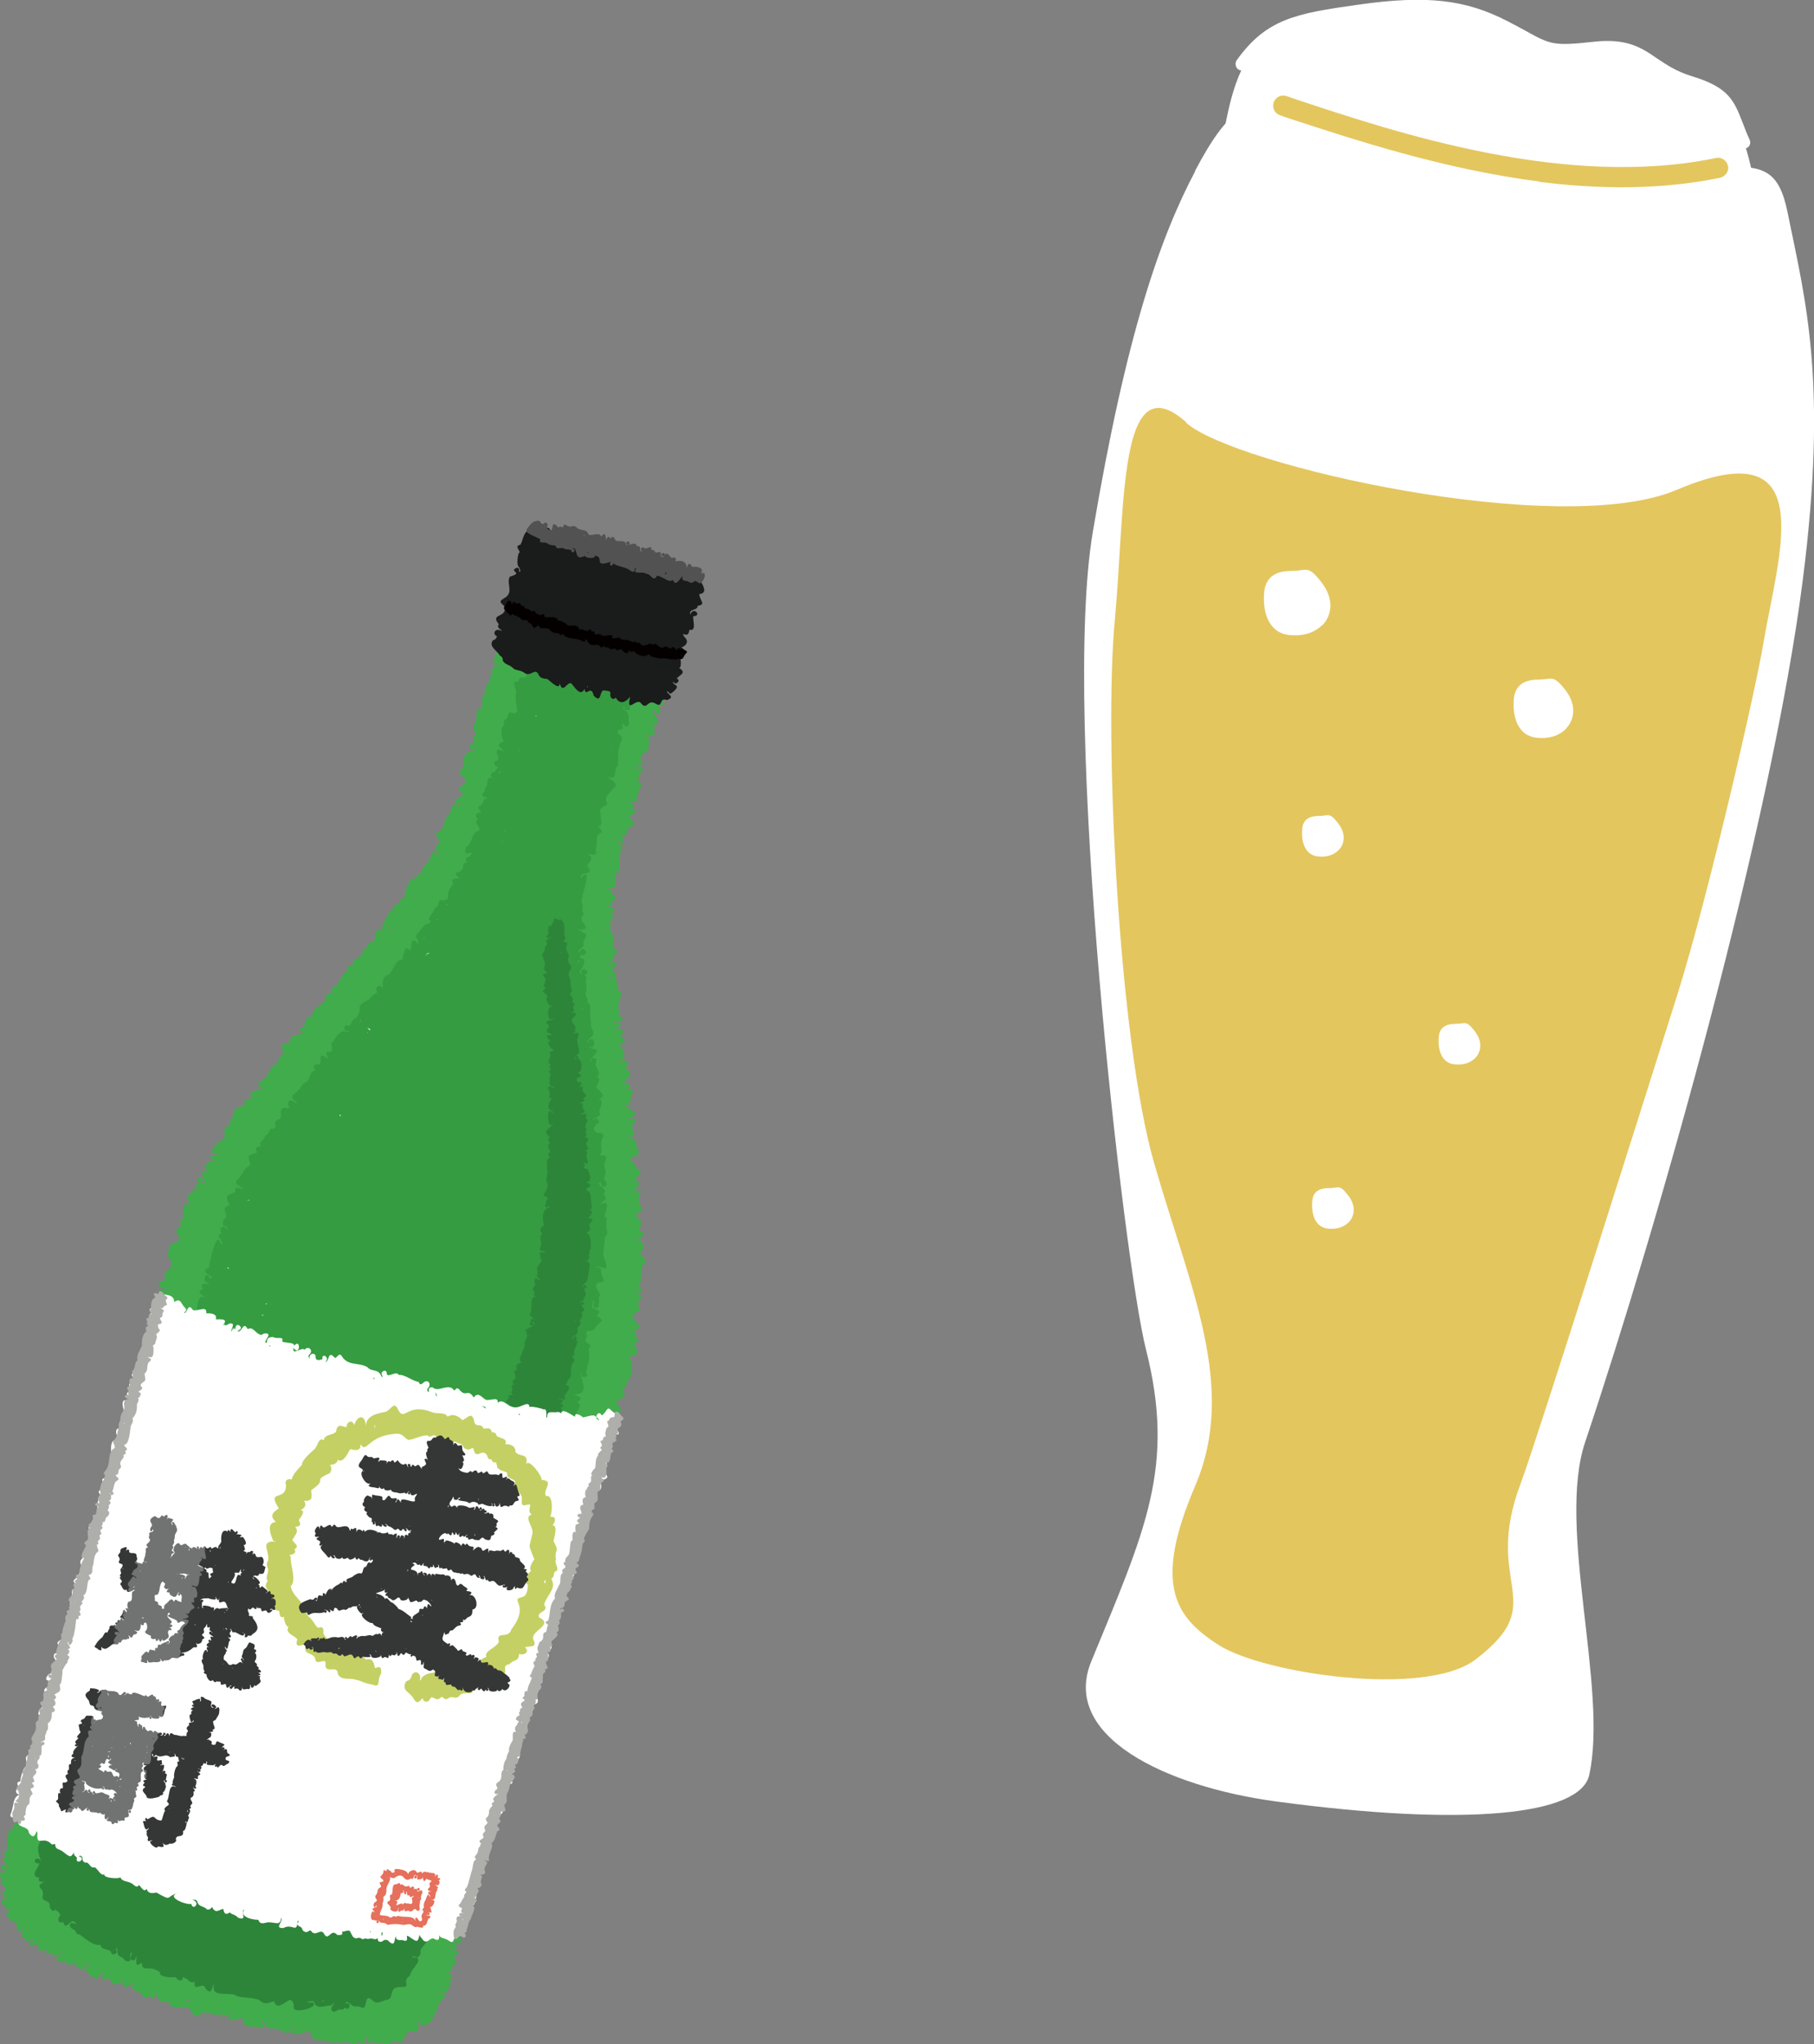 <?xml version="1.0" encoding="UTF-8"?>
<svg id="_レイヤー_2" data-name="レイヤー 2" xmlns="http://www.w3.org/2000/svg" viewBox="0 0 57.78 65.09">
  <rect x="0" y="0" width="57.78" height="65.09" fill="#808080" stroke="none"/>
  <defs>
    <style>
      .cls-1 {
        fill: #359c41;
      }

      .cls-2 {
        fill: #eaeaea;
      }

      .cls-3 {
        fill: #2d853a;
      }

      .cls-4 {
        fill: #aeafaa;
      }

      .cls-5 {
        opacity: .3;
      }

      .cls-5, .cls-6 {
        fill: #fff;
      }

      .cls-7 {
        fill: #41ac4c;
      }

      .cls-8 {
        fill: #525252;
      }

      .cls-9 {
        fill: #c4d063;
      }

      .cls-10 {
        fill: #1a1b1b;
      }

      .cls-11 {
        fill: #353736;
      }

      .cls-12 {
        fill: #040000;
      }

      .cls-13 {
        fill: #e4c65f;
      }

      .cls-14 {
        fill: #e5705c;
      }
    </style>
  </defs>
  <g id="_作業" data-name="作業">
    <g>
      <g id="_2" data-name="2">
        <path class="cls-7" d="M14.36,62.98c.15-.14-.16-.14-.16-.25.08.13.31,0,.16-.08.05-.08.1-.02.14-.1.1-.14-.16-.21.03-.27.18-.25-.11-.15-.18-.22v-.05c.08.14.28,0,.18-.11-.07-.1-.18.12-.12-.04.1-.04.38.11.26-.14-.06-.03-.04-.04,0-.06.29-.09-.25-.25.03-.21.31-.06-.09-.29-.14-.36-.1-.04-.15,0-.2.05-.19-.26-.16.31-.21.06-.05-.25-.18-.23-.42-.27-.05-.15-.28-.04-.35-.11-.07-.24-.26-.07-.46-.08.02-.17-.15-.18-.23-.04-.1-.18-.21-.05-.4-.08.12-.26-.22-.1-.3-.16-.27-.26-.29-.11-.3.13-.07-.62-.27.1-.34-.12.34-.09-.22-.33-.38-.27-.06-.21-.21-.1-.39-.1-.09-.2-.13-.2-.29-.06-.11-.19-.16-.11-.22-.02-.03-.07-.53-.49-.45-.12-.1-.06-.39-.31-.34-.04-.34.01-.21-.05-.4-.24-.08-.13-.17-.05-.31-.06,0-.24-.34-.16-.47-.13-.29.18-.29-.47-.5.01.02-.08.02-.19-.1-.18-.09-.17-.11-.28-.3-.11-.03-.1-.34.15-.29-.04.04.05.16.04.15-.05-.06-.23-.19.11-.4-.15-.19.05-.54-.3-.61-.09-.06-.08-.11-.25-.2-.13-.19-.06-.6-.17-.81-.17-.04-.17-.21-.19-.32-.05-.09,0-.31-.24-.35-.09-.03-.25-.23-.12-.4-.04-.17.12-.15-.26-.33-.11-.12.06-.15-.04-.2-.12.05-.13-.22-.11-.15.01-.1.13.08-.37-.17-.19-.08,0-.29.22-.17.04.17-.33-.15-.13-.27-.15-.22-.05-.24-.25-.4-.05-.22-.21-.15.08-.24.14.09-.27-.1-.24-.22-.15.12-.1-.02-.33-.11-.17-.25-.3-.31-.09-.61-.3-.2-.15-.13.1-.28.23.02.26-.54-.07-.24.29-.08.01-.07.15,0,.18.3.05-.13-.01-.13.13-.04.17-.14.13-.18.22-.02.13-.07.42-.02.58-.13-.02-.14.14-.06.22-.26.06.2.31.02.33-.04-.31-.38.12-.05.07,0,.02,0,.05,0,.07-.04.04-.23-.05-.16.15.06.06.06.1.06.13-.1.09.23.23.08.34-.14.13.02.28.14.16-.03.11-.39.09-.17.27.11-.03.05.29.22.13.11.02-.32.18-.03.26-.06.17.27.08.24.26-.07.16.21.31.18.08.13.05-.22.34.09.31-.05.26.3-.05.27.12-.05-.03-.14-.02-.13.06.01.17.16.08.16,0,.28.07-.1.35.39.2-.12.22.2.15.13,0,.03-.03.05.03.03.07-.05.22.24.16.25,0,.16.04-.31.26,0,.31.35-.04.22.31.5-.06,0,.06-.14.22.07.21.18.34.22-.22.35-.05-.25.09-.02.31.15.4.15.16.13-.07.25-.11.21-.33-.17.33.17.17.22-.15,0,.37.53.07-.12.32.23.12.36.06-.26.34.16.12.27.44.11.06.16,0,.23-.06-.01.23.3.01.12-.07.21-.03-.03.4.44.25,0,.24.48.26.62.18.45.68.27.03.73.23.28.02.15.18.38-.09-.16.37.2.08.34.09-.2.05-.18.29,0,.19.07.07.28-.15.33.01,0,.26.19.19.41.22.21.09.38-.02.15-.15.17-.06.12.21.29.2.19-.05.13.07.26.04.33.01.15.32.54-.1-.27.37.14.21.31.19.33-.25-.02.27.57.25.11.05.14.02.16-.03.03.12.24.15.29.03,0,.05.05.1.13.08.18-.1.16.05.28-.04.13.24.18.03.3,0,.27.24.15-.16.29-.19-.08.08-.03.25.1.21.09-.03.38.13.36-.04.1.29.32-.1.52.03.28,0,.14-.4.41-.35.45.13,0-.62.3-.18.3.08.5-.44.57-.72.27-.22.25-.32-.07-.35.07-.07.15.04.24.03.14,0,.25-.39.17-.44ZM8.66,64.34s0-.02.01-.01c0,0,0,0-.01.01ZM10.97,60.25s.01.04.02.06c-.01-.02-.02-.04-.02-.06ZM.35,58.89s.07.02.08.05c.05.09-.18-.04-.08-.05ZM9.04,64.4s0,0,0,0c0,0,0,0,0,0ZM10.02,60.09s0,0,0,0c0,0,0,0,0,0ZM6.5,59.14c-.07,0-.01-.08.01-.12,0,.05.01.09-.01.12ZM5.34,58.7c.06-.01,0,.07-.05.05,0-.02.02-.04.05-.05ZM1.35,57.68s.04-.1.05-.11c0,.05-.01.09-.05.11ZM.65,58.29s-.04-.03-.04-.06c.02.02.03.04.04.06ZM1.32,61.85s.02-.06.01-.09c.01.03.01.06-.01.09ZM5.91,63.71c0-.07.16-.03.09.03-.02-.02-.06-.03-.09-.03ZM13.6,64.03s.08.02.12.04c-.05,0-.09-.02-.12-.04Z"/>
        <path class="cls-7" d="M18.01,22.29c.07-.08.05-.17.05-.31.19.03.08-.22-.04-.22.11.03.36-.02.19-.18,0-.08-.13-.24,0-.29.26-.2-.11-.18-.2-.22-.07-.14-.4-.12-.47-.26-.11-.23-.18.09-.32.08,0-.15-.1-.13-.15-.07.12-.15-.41-.24-.48-.17-.16-.14-.34-.15-.45,0,0,.06-.15-.25-.25-.02,0,.21-.18.15-.12.33-.23.12.23.23.08.26-.21-.24-.19.54-.35.6-.21.22.19.11-.12.3-.03.19-.01.24-.06.46-.24-.06-.07.15-.17.33.02.29-.18-.04,0,.47.02.03-.1.03-.07.13.06.14,0,.14-.02.19-.15-.04-.13.14-.05.18.06.04.09-.07.14-.03-.02.12-.23.01-.27.14-.17.07-.07.3-.13.46-.22.17-.1.16.05.34.15.22-.37.26-.1.42.15.23-.33.17-.17.37.03.03.08,0,.11-.02.07,0-.04.11-.09.06-.24-.06-.11.22-.28.34-.16.14-.07.42-.3.52-.28.12.23.24-.1.49-.06.15.31.33.05.22-.3-.21-.11.23-.34.29-.09.2-.24.17-.08.37-.06-.07-.23-.07-.19.04-.04.07-.31.12-.27.21-.04-.02-.19.4-.13.48-.11-.02-.24.12-.17.22-.11-.08-.24.06-.2.18-.2,0-.15.16-.27.3-.07.09-.06.12-.02.15-.18-.02.02.28-.13.19-.21-.1-.13.17-.21.33-.13.09-.31.11-.19.29-.05-.06-.13-.07-.17.04,0,.31-.39.16-.3.47-.19-.04-.19.03-.17.19-.17-.07-.26.47-.48.49-.06.08-.04.13,0,.19-.14-.01-.3.06-.23.22-.2.24-.38.21-.45.54-.22-.03-.17.17-.25.34-.21-.05-.09.19.04.16-.06.04-.21-.02-.22.09-.33-.06-.16.27-.4.27-.23.02-.09.13-.06.3-.06.06-.28.27-.12.29-.36.09-.3.39-.54.56-.43.18.28.3-.14.28-.17.15-.33,0-.21.34-.09-.08-.26.04-.23.15-.05.08-.44.14-.33.28-.01.08-.18.31-.16.42-.28-.03-.05.35-.2.44-.11-.03-.62.51-.14.44-.02.04-.08.05-.12.05-.25-.07-.13.2.03.16-.06.08-.26-.04-.26.12-.27.04.13.26-.02.27,0-.05-.05-.1-.1-.07-.19.08.22.47-.1.41.34-.23-.37-.24-.02,0-.28.02-.07.16-.05.26-.07.05-.02-.12-.13-.08-.11.04-.08.11-.03.14-.31,0-.15.13-.14.38-.24-.18-.16.27-.2.35.11.15-.28.09,0,.31-.23.01-.24.21-.11.38.02.13-.09.12-.17.15-.11-.08-.26.45-.16.49.17.23.04.24-.04.42-.24,0,.07.3-.21.32-.28.26.22.14.15.33-.25-.31-.27.29.02.12-.05.14-.42.01-.23.26-.32.04.16.32.05.02.16.09-.14.23-.21.31-.15.19-.04.2.07.22-.31.45.09.18.19.35.08.12.33.49.45.23.11.22.17-.03.27-.08.02.07-.1.09-.04.16.1.07.05.05.08.15.08.18.35.06.51.09.04.06.12.12.2.08.09.19.22.07.41.07.37-.15.34-.13.15-.39.09.09.23.12.22-.05.35-.15-.16-.24-.03-.31.09.15.16-.04.26-.06.1-.03.11-.38.06-.44,0-.1,0-.03.07-.07.18-.11-.02-.12.03-.22,0-.25.16-.21.16-.42.17-.21.52-.44.02-.46.1-.02.37-.06.3-.24.09,0,.33-.78-.04-.47.07-.24.38.09.36-.18.04-.01.08-.03.13-.03.26-.01.05-.16.07-.36.12,0,.18-.16.12-.24.41-.42-.06-.6.28-.66.22.04.08-.11.13-.25.29-.2.37-.13.19-.49.05.11.24.23.25.01-.07-.19.05-.14.02-.26.03-.15.11-.07.13-.17.05-.11.24-.12.18-.33.13-.39.31.16.13-.6.06.05.02.14.12.14.26-.04-.09-.23.21-.29.13-.16.24-.29.25-.57.28.02.02-.35-.1-.05,0-.08.02-.17.12-.16.41-.02.15-.49.4-.57.08.02.17-.07.12-.13.31.06.17-.32.14-.51.12-.13.56-.13.4-.41.15,0,.3-.09.22-.25.27.11.22-.17.25-.38.18-.08.15-.19.22-.33,0-.07,0-.11.02-.12.16.12.17-.27.26-.36.32-.16-.19-.21.24-.3.22-.15.04-.18-.06-.24.41.12.23-.1.19-.28.03.19.32.13.18-.02.14-.16.2-.2.4-.38.16-.19-.11-.36.11-.48.17,0,.15-.13.28-.26.05-.07.14.03.17-.11-.01-.2.09-.12.09-.24.02-.08-.1-.24.03-.27.03.01.07,0,.11-.04.13-.17.32-.16.16-.36,0-.22.3-.03.29-.23.4-.14.1-.3.3-.29.24.02.05-.15.11-.34.31-.11.06-.21-.05-.28.04-.09.08.11.17,0,.14-.12-.18-.23.02-.14.05.13.25.06.17-.08.38.08-.02-.29.2-.35-.15.26.27.26.11.04.16-.02.28-.39.24-.5.13-.15-.05-.15-.16-.21.07-.02.17-.01.17-.13.15.04.1-.17.06-.24.27-.08-.07-.2-.03-.32.09-.06.01.18.15.11.09-.05.08-.1.04-.13.26-.11,0-.18-.05-.28.15.1.17.03.24-.08.25-.02.05-.15.06-.35.22.05.08-.31.15-.38.13-.33.11-.14.1-.51.13-.14.62-.92.2-.77.16-.14.33-.06.24-.29,0-.09.14-.3.11-.42.12-.14.26-.21.09-.36.05-.19.17-.09.15-.27.27.02.06-.16.12-.37ZM16.18,26.91c0-.07.07-.07.11-.01-.04.02-.07,0-.11.01ZM14.96,29.1s-.02-.05,0-.06c0,.02,0,.04,0,.06ZM5.47,40.59s0,0,0,0c0,0-.01,0,0,0ZM16.63,25.58s.03-.06.07-.05c-.02.02-.03.05-.07.05ZM17.39,23.3s.05-.04.07-.05c.01.05-.04.05-.07.05ZM16.65,20.92h0s.01-.02,0,0ZM15.33,23.46s.01.03,0,.05c-.03-.01-.05-.03,0-.05ZM13.24,28.56s-.02.04-.04.04c0-.04,0-.05.04-.04ZM11.81,30.42s-.03-.07-.04-.11c.02.03.03.07.04.11ZM11.02,31.42s-.04.04-.06.05c.01-.03.02-.06.06-.05ZM9.61,37.42s0,0,0,0c0-.01,0,0,0,0ZM13.43,31.28s0,0,.01,0c0,0,0,0-.01,0ZM13.64,30.96s.06.04.08.06c-.04,0-.07-.02-.08-.06ZM14.15,30.26s.04.01.05.03c-.02,0-.03-.02-.05-.03ZM17.16,23.98h0s0,0,0,0ZM17.17,20.96c-.05.09-.19,0-.12-.08,0,.06.07.09.12.08ZM16.32,20.78c-.08.01-.03-.03,0-.07,0,.02,0,.05,0,.07ZM12.42,29.52s.07.03.05.05c-.06.03-.16-.14-.05-.05ZM7.63,41.77s-.03-.08,0-.11c.03.02.06.13,0,.11Z"/>
        <path class="cls-7" d="M19.67,45.02c.38-.18-.36-.34.19-.52.08-.11.02-.16-.03-.25.1-.07.22-.23.07-.24.15.07.35-.54.17-.52.2-.25-.11-.16-.03-.23.11-.17.15-.04.22-.14.14-.14-.12-.25-.03-.36.19-.07.08-.13,0-.25.04-.04.03-.12-.01-.15-.3-.1.34.06.11-.2-.18-.09-.05-.15-.17-.2-.06-.11.09-.12.12-.2.22-.02.02-.15.05-.34.21-.18.05-.17-.07-.29.16.1.31-.12.08-.11,0-.08.09-.19.07-.27.04-.1,0-.44.08-.48.22-.08-.04-.22-.1-.39.1-.08.18-.23.04-.3.03-.13-.09-.14-.15-.13,0-.05.48-.08.09-.26-.02-.18.07-.15.07-.25,0-.13-.31-.22-.09-.33.23-.09-.05-.27.01-.44.02-.03-.05-.09,0-.11.16-.16-.17-.2-.13-.05-.15-.07.32-.28.01-.45.13-.18.28-.23.01-.38.05-.2-.45-.24.05-.39.12-.12-.05-.27-.05-.43.04-.12-.2-.08-.26-.17.3.06.2-.12.13-.4.16,0,.15-.16.02-.19-.15.13-.18.04-.04-.03.43-.15-.36-.35-.19-.41.2.22.14-.19.22-.32.09-.15-.02-.14-.13-.17.15-.23-.05-.17-.16-.2.09-.04.13-.08.2-.18.08-.15-.03-.19-.11-.31.23-.31-.12-.16-.22-.23.01-.09.15.07.17-.07,0-.18.02-.25-.13-.37-.12-.15.37.05.02-.33.26-.28-.15-.15-.2-.27.16.13.29-.16.1-.14-.03-.04-.09-.02-.12.02-.05-.05.04-.1.1-.06.1.05.25-.05.13-.16-.14-.07-.04-.06-.06-.18-.05-.23,0-.26.05-.48.07-.15,0-.15-.09-.17.04-.08-.04-.32-.08-.43.1-.08-.14-.24-.1-.31.31-.03.04-.33-.09-.07-.04-.13.23-.15.08-.32.1.03.23-.07.12-.18-.23-.04.07-.49-.16-.49.08-.04-.03-.17-.04-.21.07-.02.06-.14,0-.17-.07,0-.15-.06-.03-.04.34.02,0-.23.12-.24.23-.27-.23-.13-.14-.24.16.11.09-.14.17-.16.18-.1.04-.14-.05-.25.07-.11-.05-.15-.13-.15.07-.08.37.1.24-.15,0-.04,0-.16.02-.35.24.03.06-.15.13-.34-.1-.14.13-.32-.01-.37.28-.11-.13-.22-.07-.36.19.33.34-.07.07-.12.46.02.04-.1.38-.27.22-.1.01-.15-.06-.32.14-.08.26-.15.09-.27.09-.04.01-.25-.09-.16-.09-.15.38.07.22-.2.09-.05.05-.17.13-.29.12-.16-.07-.12-.06-.2-.03-.21.14-.17.02-.33.17.04.13-.15.03-.16-.12,0-.04.16-.11.12-.08-.18.34-.17.13-.33-.06-.22.25-.16.25-.38-.03-.23.19-.37-.12-.36.07-.12.44.1.28-.2.05-.02.05-.12,0-.15-.06-.05-.11.07-.11-.02.59.05-.09-.45.15-.48-.02.31.34.1.06-.19.39.2.16-.16.14-.3.08-.24-.34.01-.18-.12.2-.25-.12-.18-.24-.17.01-.24-.16-.06-.35-.08-.1,0-.33-.27-.37-.08-.09-.03-.33-.17-.34-.16-.22-.31-.22.29-.29.1.16-.18-.07-.17-.27-.23-.34,0,0,.21-.09.31-.04-.36-.29.08-.37.12-.09.15.17.21,0,.28-.21.32.3.08.05.26-.51.29.11.14.03.37-.03.07.03.11.04.16-.12-.05-.01-.35-.2-.23-.08.13-.05.35-.1.45-.02.16-.07.19-.09.29.02.09.08.2.18.16.08.01-.04.09-.09.03-.08-.07-.24-.01-.16.12.14.12.02.14.1.22.04.04.05.04,0,0-.2-.14-.22.09-.12.21-.13.07.18.26.01.34-.3.14-.13.31-.02.2.13.07-.25.07-.17.2-.14.1.11.25.12.07.17.15-.53.14-.1.32,0,.08,0,.17-.09.17-.13.04-.1.1-.24.13-.13.12,0,.2,0,.38-.12.05-.09.15.02.17.3-.14-.2.09-.06.22.05.05.1-.02.15-.02-.03.05-.07.1-.13.06-.23-.07-.11.11-.14.22.01.2-.09.12-.09.24-.05.09.03.18,0,.37.09.14-.14.04-.07.22,0,.05-.1.18-.18.3-.22.16.15.18.03.24-.26.27.27.13.15.3-.05-.18-.26.04-.11.09-.16.26.17.07.02.3-.16.17-.18.36.06.29-.09.03-.1.07-.07.12,0,.11.07.07-.03.1-.25.2.29.21.07,0,.01,0,.03,0,.05,0,.15.35-.5.12.04.68-.12.02-.13.13-.04.16-.06.19-.34.38,0,.47-.25.32.02.21.02.48.1.14.07.12-.03.17-.13.11.02.27,0,.43-.1.05,0,.16.08.14.12-.23.12-.03.04.01-.15.09,0,.22-.11.34-.09.14-.02.15.08.18-.26.59.22.22-.05.5.11.41-.22.38,0,.61-.09.14.04.18.09.33-.16.07-.19.24-.02.33-.13.11.2.14.13.24-.02-.05-.08-.08-.13-.04-.12.12.01.18.09.15-.16.29-.11.47-.1.82-.19.39.24.05.28.24.03.19,0,.02-.07-.03-.06-.03-.14-.02-.14.09.04.21-.15.23.02.36-.05.02-.09.07-.05.14.14.14,0,.15.08.24-.08.1-.12.23.08.34.07.26-.41.19-.07.46.19-.08.14.03.03.03-.23-.01-.08.16-.13.28.06.2-.11.24.06.35-.16.14.03.23.09.4-.37-.21-.12.2-.14.31-.11.17.13.12.21.19-.05.02-.1-.03-.15.01-.27,0,.05.44-.14.61-.05.39.3-.05.3.16-.2-.14-.21.19-.28.28,0,.17-.03.22,0,.44-.28.22.18.15.1.31-.02-.06-.1-.1-.14-.04-.13.22.22.06.03.21-.08.21.03.18.13.16-.08.08,0,.27.09.16,0,.07-.09.06-.12,0-.07-.1-.26-.08-.21.08.12.2-.06.2.09.33-.35.04.16.31.02.01.12.02.04.13-.01.18-.2.05.02.27.13.12,0,.15-.38.09-.18.28-.02.16.34.03.08.12-.26-.03-.05.22-.22.32-.11.35.17.12.29.18-.37.04-.07.16-.08.33-.03-.2-.29-.09-.16.02-.22.2-.31.21-.09.47-.19.25.1.15.18.23-.42-.05.06.25-.09.35-.17,0-.17.21.02.19-.1.02-.41.03-.16.2-.26-.07-.18.21-.17.35-.24.03-.02.15-.05.35.13.16-.15,0-.07.22.1.09,0,.06-.02.17.01.2-.09.12-.09.24,0,.18.14.14.27.24-.13.22.24.1.29.14.07.02.19.11.26.14.14.29.22-.21.38-.06.18.12-.24-.08-.14.15.07.09.13.06.15,0,.04.1.27,0,.3.07.16.1.53.09.67.19.11.09.39-.53.45-.58.04-.19.12-.09.15-.21.01-.12-.09-.37.06-.44.35-.17-.18-.24-.03-.3.03.04.08.07.13.02ZM17.44,29.86s.09.07.06.07c-.05.01-.02-.05-.06-.07ZM17.15,45.01s0,.01,0,.02c0,0,0-.01,0-.02ZM17.72,33.7s0,.04,0,.06c-.02-.01-.03-.05,0-.06ZM17.6,27.32s.04.01.03.05c-.03,0-.08-.03-.03-.05ZM19.89,43.26s0,0,0,.01c0,0-.01,0,0-.01ZM19.44,31.13s-.08.03-.09,0c.02-.07.19-.02.09,0ZM19.41,30.39s.02,0,.04,0c-.01,0-.02,0-.04,0ZM20.44,23.77v-.02s.03.03,0,.02ZM20.3,21.97s.01,0,.02,0h-.02ZM17.75,35.91s-.04,0-.07-.02c.02,0,.04.01.07.02ZM17.73,38.97s0,0,0,0c0,0,0,0,0,0ZM17.46,43.09s0,0,0-.01c.01,0,0,0,0,.01ZM17.07,45.12c.05,0,.08-.06.06.02-.04.04-.15.03-.06-.02ZM18.74,46.18h0s0,0,0,0ZM19.14,45.79s.02.02.03.03c0,0-.02-.02-.03-.03ZM19.73,43.97c.03-.05.1.03.14.04-.05,0-.11,0-.14-.04ZM19.24,29.71c-.01-.08.05,0,.08.02-.03,0-.05,0-.08-.02ZM19.57,27.08s.02,0,.04,0c-.01,0-.03,0-.04,0ZM17.74,34.62c-.06.03-.09.02-.12.01.04-.01.09-.02.12-.01Z"/>
        <path class="cls-3" d="M13.41,61.66c.41-.09.17-.03.29-.41,0-.15-.42-.23-.5-.2.04-.12-.31-.1-.43-.1-.23-.11-.36-.16-.66-.16-.02-.23-.17-.1-.39-.19-.13.09-.2-.02-.33,0,0-.25-.54.13-.61-.1-.36-.53-.16.01-.64-.38-.08-.01-.12.01-.16.05.04-.19-.24-.03-.28-.08.03-.23-.34.07-.37-.19-.11-.14-.2-.03-.36-.03-.06-.08-.12-.06-.19-.04.06-.06-.42-.26-.46-.16-.19-.11-.32-.08-.6-.16-.25-.02.04-.26-.43-.07.07-.16-.11-.16-.16-.08.06.18-.03.17-.04.03,0-.32-.25-.01-.41-.07,0-.25-.3-.13-.45-.27-.03-.23-.15-.02-.33-.04-.13-.07-.27.14-.07.17.14.07-.19.04-.14-.08-.01-.25-.61-.47-.57-.1-.08-.08.1-.41-.17-.27-.08.06-.21,0-.24.17.14-.29-.42-.41-.23-.12-.22.06.11-.45-.21-.29-.05.09-.09,0-.12-.05-.4-.26-.05.39-.35.01-.31-.27-.12.35-.28,0-.02-.11-.09-.2-.19-.07.1.22-.03.14-.03.03.02-.19-.18-.1-.24-.24-.25-.09-.18.09-.4-.12-.16-.23-.27.27-.4.1.26-.01-.05-.34-.07-.06-.13-.09-.03-.13-.13-.2-.1-.07-.16-.03-.23.02-.05-.15-.15.04-.33.03-.28.16.03.18.08.29-.07-.05-.27-.05-.19.09-.04,0-.07-.03-.12.03-.12.11-.02.18,0,.32-.11.15-.04.45.06.6-.2-.25-.34.09-.08.06-.02.16-.33.41,0,.46-.07.15.1.14.18.11-.39.22,0,.16-.07.47-.05.23.26.07.22.36.09.15.14.13.18.07.06.07.22.13.13.23-.08.09,0,.25.12.16.08.31.21-.06.34-.01.29.23-.18-.11-.12.16.03.06.05.06.08.08.17.07.06.17.23.18.16.11.46.39.66.32.03.18.19.11.34.22-.02.18.29.05.14-.07.09-.12.04.14.08.17.05.09.16.06.2.17.31.17.11-.18.23-.24.06.03-.04.07-.02.13-.1.14.18.16.15.03.1-.17-.11.44.19.16.05.36.19.03.59.31-.08.15.38.18.49.15.1.16.25.14.23,0,.05.03.15.05.21.14.17.09.18-.07.17.05-.05.3.3-.06.34.17.22.26.19-.05.28-.13-.11.42.38.26.66.34.13.11.52.06.77.16.17.15.24.12.48.04.08.3.32.05.49-.04.09-.02.14.12.14.2-.09.25.62.09.64-.05-.02-.15-.16-.01-.21-.09.08,0,.2-.08.23.05.09.21.37.05.52.07.07-.05.15-.16.06,0-.09.07-.05.24.1.18.16-.13.19.03.29-.12.14.17.23-.22.02-.12,0-.13.14,0,.19.04.06.08.16.02.3.07.23.15.07-.47.35-.23.15.17.28.04.49-.01.23-.03,0-.44.47-.4.31,0-.04-.2.25-.36.01-.2.41-.47.21-.58.11-.03.15-.13.12-.23.1-.18.46-.47-.01-.42ZM11.95,60.89s.04.06.03.09c-.05,0-.05-.06-.03-.09ZM12.82,62.76s0,0,0,0c0,0,0,0,0,0ZM12.79,61.21s.03-.03.03,0h-.03ZM7.96,63.35s0,0,0,0c0,.01,0,0,0,0ZM9.93,60.25s-.03.05-.04.07c0-.03.01-.05.04-.07ZM8.33,59.95c-.02-.05-.02-.1,0-.15.02.06.03.11,0,.15ZM10.29,63.72s-.03.04-.03,0c.02-.04.09-.03.03,0ZM13.12,62.32c.06-.04.11-.03.16,0-.05,0-.12.02-.16,0Z"/>
        <path class="cls-1" d="M18.28,45.4c-.02-.18-.35-.22-.11-.4,0,.03.05.06,0,.06-.08.03-.04.19.05.15.13-.08.03-.09.14-.19.03-.17.22-.26.03-.37.25-.18-.02-.18-.11-.25.64.02.06-.76.25-.67-.08.2.29.12.13-.01.05-.29.17-.45.08-.78.2-.1-.08-.17-.1-.27.04-.04.08-.17.03-.22,0-.08.08-.06.14-.08.15.01.14-.14.28-.24.16-.12.03-.14-.08-.24.26-.23-.2-.15-.15-.32.06-.06,0-.11,0-.17.04.02.1.1.05.13-.08.17.24.15.15-.01.02-.02.03-.05.03-.09-.06-.17.05-.13.02-.23-.09-.14-.23-.31,0-.37.25-.03.02-.16.04-.36.02-.1-.12-.17-.18-.07.08-.28.54.37.25-.42-.01-.19.04-.41.05-.6.15-.11.02-.2.04-.38-.01-.11.06-.27-.06-.25.03-.17.23-.59-.12-.4.06-.15.29-.13.08-.35.24-.1-.31-.3-.07-.36-.02.28.34.11.09-.09.15-.39-.05-.25.05-.59.08-.19-.04-.15-.17-.18.12-.23-.04-.29.08-.53.1-.2-.06-.14-.21-.2-.13-.12-.03-.17.03-.27.17-.01-.01-.28-.09-.12-.16-.05.29-.09.17-.23-.02-.1.19-.43-.02-.41.24-.18.1-.18-.07-.39,0-.1.19-.32,0-.32.17-.13.01-.23-.03-.42.03-.1.07-.22-.1-.2-.05,0-.05.2-.09.08.52-.56.05-.23-.04-.48.03.06.14.09.17,0,.07-.22-.16-.29-.18-.05-.07-.26.26-.14.14-.46-.11-.15,0-.14-.05-.23-.02-.15-.02-.38-.03-.55-.15-.14-.03-.15-.1-.24-.09-.16.02-.18-.02-.28,0-.03.03-.05.01-.1-.08-.2.08-.2-.06-.34.18-.06.05-.21-.06-.17-.06.02-.06.1-.03.15-.08,0-.09-.11-.02-.15.08-.11.19-.38-.02-.35-.01-.08-.03-.14.07-.11.19-.03.08-.2-.02-.19-.1,0-.03.16-.11.1-.04-.12.22-.14.15-.28,0-.12.21-.33-.02-.34,0-.1-.31-.07-.07-.1.26.03.15-.18.05-.26-.06-.21.07-.14.04-.27-.09-.13.05-.22-.06-.34-.01-.2.39-1.22-.02-.77-.03-.25.44-.07.24-.33-.1-.17.19-.21.06-.39-.35-.18.35.15.16-.18.08,0,0-.44.12-.51.18-.08.04-.13-.04-.25.19.04.08-.25.09-.4-.12-.24.34-.2.17-.4,0-.23.12-.2.25-.42.26-.13-.34-.36-.13-.33.27.09.09-.24.26-.37.02-.28-.02-.6.14-.83.02-.17-.28-.19-.08-.33.2.07,0-.33.11-.16.26.24.16-.22.16-.3.03-.08-.28-.22-.1-.27-.09.24.29.09.13-.01.33-.15-.17-.2-.04-.36.04-.05.04-.11,0-.15-.02-.18-.2-.1-.19.06-.07-.11.13-.39-.15-.29-.07-.08-.54-.29-.51-.04-.1-.05-.19-.25-.26-.08-.09-.19-.18.07-.29.09-.05-.08.14-.06.07-.17-.08-.1-.13-.07-.2-.13-.05-.17-.13-.04-.24-.02-.1-.03-.33-.14-.42-.09-.2-.03-.1-.12-.22-.15-.11-.05-.4-.09-.22.11-.23.07.13-.4-.59-.21-.35.16.16.2.03.36-.04.05-.02.2-.14.16-.16-.03-.12.1-.18.13-.26.03-.02.17-.05.38-.06.34.12.58-.02.62-.08.06-.16-.11-.24.06-.02.2-.11.1-.13.23-.02.08.04.1-.03.14-.09.05-.04.39.02.46.07.02-.3.09-.09.23.07,0,.04.11.13.09.03.1-.31-.19-.25.09.09.12.02.13.03.19-.34.23.16.18-.05.3-.02.14-.3.06-.11.32-.06-.06-.16-.06-.18.07.03.21-.1.16-.07.31-.29.21.21.2.05.24-.13-.03-.09.17-.2.22-.21.13.16.17-.04.23-.17.05-.09.11-.03.22-.2.05.16.3,0,.36-.22.03-.17.4-.37.5-.21.45.41-.02.07.33-.1,0-.12.11-.05.19-.05-.02-.11,0-.13.08,0,.19-.08.14-.11.21-.22-.02-.09.19.04.19-.11.04-.37-.05-.24.18-.35.41.02.44-.32.54-.05-.04-.11-.03-.15.06-.02.2-.11.1-.14.23-.03.13-.29.31-.1.35-.1.16-.13.04-.2.14-.08.06-.1.14-.24.27-.08.15-.03.17.04.18-.08.06.11.28-.04.12-.23-.27-.17.17-.22.25-.2-.28-.21.19-.26.27-.23.04-.24.27-.41.47-.22.07-.24.26-.19.47-.09-.17-.31-.09-.19.1-.06.06-.23.12-.24.22-.55.29-.17.19-.43.61-.12-.02-.16.23-.25.25-.18-.12-.17.26,0,.14-.04.21-.13-.24-.48.34-.16.12.05.22-.09.35-.33-.09.08.37-.13.18-.35-.24-.07.24-.28.21-.19.02-.12.1-.07.22-.2-.07-.15.36-.38.38-.12.16-.12.19-.29.34-.26.1.29.41,0,.27-.13-.17-.28.02-.16.17-.11.06-.11-.04-.2.01-.2.11.07.34-.2.38-.08.08-.06.14-.03.21-.1.13-.13.02-.2.11-.06.14-.03.1-.14.19-.06.2-.22.14-.14.33-.17,0-.19.07-.12.2-.27.09-.33.05-.21.39-.24.12-.2.26-.4.46-.19.15.11.21.17.33-.09-.02-.32-.17-.25.07-.26.14-.36.06-.19.43-.36.09.06.28-.19.47-.05.19,0,.21.09.19,0,.05.11.15,0,.08-.13-.15-.26.04-.14.16-.29.02.16.35-.04.33-.11-.53-.37.6-.37.75-.39.17.29.29.03.36-.09-.33-.34.12,0,.14-.09.05-.39-.04-.21.17-.31.17.06.2.08.32-.25-.24-.3.29-.28.46-.16.1-.23.22-.06.36-.15-.03-.11.14-.03.16.07.03.09-.11.12-.02-.07.08-.36.09-.14.24.19,0,.07.18.16.23.14.17.42-.16.51.07.04.17.18.05.23.13.06.11.1.1.15.05.06.21.2.11.39.16.26.13.13-.37.21-.09-.02.11.11.21.18.07.06.02.19.2.25.15.37.14.41.29.7-.06-.2.24.05.35.33.37-.04.24.39-.04.43.07.05.28.31-.11.05-.07.1-.17.23.32.34.05.11-.05.2,0,.15.12,0,.17.14.13.26.24.16.13.18-.06.41,0-.06.21.13.07.29.16.04,0,.07,0,.09-.01,0,.17.15.02.32.07.22.13.37.2.62.3.15.11.14,0,.2-.13.14.19.41-.03.5.15,0,.06.07.11.12.11.01.28.31,0,.08-.1.18-.03.09.19.21.23.02.14.15,0,.31.04,0,.13.17.02.32.11.09,0,.13-.05.15,0,.08.17.3-.07.33.11.24.3.2-.22.29-.1-.19.27.74.17.77.48.1.27.2-.1.39.05.47-.03.2.54.76.09.02.28.33-.06.41.14.09.17.13.2.37.14-.05.16.14.06.28.16.27.01.08-.11.14-.18.03.05.15,0,.15-.04.06.04.15.04.17-.08-.03-.21.09-.13.08-.27ZM17.95,45.66s-.02-.03,0-.07c.02.02.06.09,0,.07ZM12.7,44.25h.03s-.03.04-.03,0ZM17.85,21.45s0,.07-.04.05c0-.03.01-.04.04-.05ZM18.45,30.57s0,.05.02.07c-.06.03-.09-.08-.02-.07ZM15.13,27.27s0,.07-.04.04c.02-.01.03-.02.04-.04ZM19,38.24s-.02-.05,0-.05c0,.02-.01.03,0,.05ZM18.96,37.45s0,0,0,0c0,0,0,0,0,0ZM19.5,23.8l.02-.09s.02.07-.02.09ZM18.5,32.13s.07-.04.11,0c-.03,0-.07.01-.11,0ZM18.42,31.38s.01,0,.02,0c0,0-.01,0-.02,0ZM14.28,28.8c-.02.05-.06.03-.07-.02.03,0,.06,0,.07.02ZM12.03,31.87s-.03,0-.04-.02c.01,0,.03,0,.04.02ZM11.5,32.52c-.04.09-.07-.07,0-.06,0,.02,0,.04,0,.06ZM9.86,34.65s-.05-.02-.05-.02c.02,0,.04.01.05.02ZM6.54,41.72s0,.04-.02.05c0-.03,0-.04.02-.05ZM16.84,45.44s-.02.05-.05.05c.03-.03,0-.07.05-.05ZM16,24.42h0s0,0,0,0ZM15.94,24.57s0,.03,0,.05c-.07,0-.1-.04,0-.05ZM13.96,29.28c-.03.07-.04,0-.07-.03.03,0,.06.01.07.03ZM13.54,29.87c-.03.06-.05,0-.06-.03.03,0,.05.01.06.03ZM8.66,36.25s-.02-.03-.01-.05c0,.02.01.03.01.05ZM11.31,43.86s0,.05.02.07c-.01-.02-.02-.05-.02-.07ZM14.09,44.64s.07.11.07.13c-.02-.04-.06-.09-.07-.13Z"/>
        <path class="cls-2" d="M16.02,26.8s-.02,0-.02-.02c.01,0,.01.01.02.02ZM8.38,41.89s-.03-.01-.04,0c0-.06.09,0,.04,0ZM11.73,32.87s-.03.03-.03,0c0,0,.02,0,.03,0ZM14.17,30.28s-.02,0,0-.01c0,0,0,0,0,.01ZM17.11,22.55s0,0,0,0c0,0,0,0,0,0ZM16.09,26.45v-.02s.04.02,0,.02ZM17.04,22.8s.04-.03.06,0c-.02,0-.04,0-.06,0ZM7.95,38.23s-.06,0-.08-.02c.03,0,.07,0,.08.02ZM6.95,42.62s0,0,0,0h0ZM7.03,42.72s0-.06.02-.06c.01.02,0,.05-.02.06ZM10.84,35.54s-.04-.02-.02-.05c.02,0,.06.05.02.05ZM16.51,23.89s.03-.01.02.02c0,0,0-.01-.02-.02ZM13.69,30.36s-.14,0-.11.1c-.03-.07.04-.14.11-.1ZM11.8,32.79c-.03.05-.07-.05-.1-.07.04.02.09.04.1.07ZM10.45,34.47s-.05-.03-.06-.04c.02.01.04.03.06.04ZM7.26,40.36s.04.02.03.04c-.03.01-.08-.07-.03-.04ZM8.45,41.52s.05-.04.06,0c-.02,0-.04.01-.06,0ZM14.34,30.12s0-.03.02-.03c-.01,0-.02.02-.02.03Z"/>
        <path class="cls-3" d="M17.75,45.35c.27-.11-.12-.16-.01-.23.11.22.22-.2.12-.31.16.02.03-.18-.03-.08-.08,0,.22-.12.04-.17-.02-.04-.09.02-.08-.02.06-.05.25.11.2-.07-.05-.07.31-.31.03-.37.06-.13.07-.15.16-.28.05-.15-.05-.16.03-.31-.02-.2.21-.08,0-.34.14.06.05-.17.09-.19,0-.06.18-.31.03-.31.09-.02.03-.12-.03-.12-.04,0-.06.06-.04.1-.05-.01-.04-.1.02-.11.23-.12.01-.21.19-.34.08-.15-.04-.1,0-.16.19-.27-.03-.21.09-.28.14-.07-.01-.1-.05-.22.11.04.11-.08.04-.1-.12.1-.09,0-.02-.02.06,0,.1-.07.06-.11.14-.05.02-.17.02-.29.2,0-.04-.2-.03-.04-.08-.03.1-.16.14-.22-.02-.12.2-.73-.08-.57.07-.08.19-.11.1-.22.02,0,.04-.03.04-.07-.03-.13.05-.09.04-.17-.01-.16.02-.42-.14-.47.28-.18-.05-.2.16-.35.1-.2-.13-.07-.1-.13.05-.05.19-.22.05-.25.12-.07.03-.14.04-.27-.02-.1,0-.25-.07-.31-.04-.03-.11-.05-.07-.11.23-.11.06-.16-.05-.21.18.04.2-.16.1-.34-.01-.13-.14-.03-.15-.14.11-.04-.07-.2.02-.13.21.11.06-.17.06-.23.12-.18-.13-.15,0-.17.16-.04,0-.1,0-.23.13-.11.06-.17-.06-.17.04-.01.14-.12.03-.14.04-.05.05-.18,0-.17.01-.04.01-.1.05-.17.09-.13-.09-.09-.03-.15.07-.22-.11-.07-.18-.12.03-.03.08,0,.1-.04.1-.04-.02-.1-.03-.21.06-.07-.04-.14-.1-.08.02-.08.27-.03.12-.16.01,0,.03-.02.04-.03.16-.08-.02-.11-.06-.25.02-.03.03-.11-.05-.11-.21.16.21-.2-.09-.13-.19-.23.35-.1-.07-.35.24.18.24-.47.04-.38.11-.05.01-.14-.05-.11-.08.07.09.12,0,.12-.15-.2.22-.05.09-.4-.02-.15-.07-.22,0-.33.08-.26-.23-.02-.16-.12.11,0,.03-.11.07-.17-.03-.15-.23-.21-.04-.34.16-.19-.12-.1-.09-.17.19.05,0-.14.07-.17.07-.1.02-.1-.05-.13.09-.11-.02-.15-.07-.28.16-.07-.02-.16.03-.4-.06-.2-.13-.14,0-.39.06-.17-.07-.03-.09-.32.12-.07-.13-.28-.03-.42.06-.2-.2.01-.05-.22,0-.03,0-.05-.02-.06-.05-.15.04-.37-.08-.49-.09-.13-.09,0-.16-.06-.12-.07-.09.03-.14.12-.05.01-.03.06-.04.09-.16-.06-.09.18-.11.29-.14.02.04.2.06.05.11.06-.21.09-.1.19.01.13-.06.09-.06.17,0,.13-.07.14-.09.22.03.14.13.28.07.38-.05.11.05.12.09.23-.05-.04-.18-.01-.11.09.1.07.04.13.02.24-.08.13.12.07,0,.16-.18.12.21.14.06.3,0,.04.08.22.12.23.05-.03.11-.03.03.02-.12.03-.11.33-.04.41.11.03.12-.2.09,0-.03.05-.29.01-.15.16.15.05-.2.23.06.28.24.17-.22-.07-.06.17.06.03.08.06.07.08-.16.03.06.28.15.31-.08-.01-.23.02-.13.13-.07.21-.15.29.13.34,0,0-.03,0-.05-.01-.13-.06-.15.07-.06.14-.14.02-.03.09-.02.21-.09,0,0,.11-.04.22.03.11.07.13.14.1.02.04-.04.06-.07.03-.23-.1-.02.19-.06.23-.08.19.18.05-.01.23-.1.4.11.17.11.38-.04,0-.04-.14-.13-.07-.03.09-.05.37.06.45.07-.07.12-.06.02.01-.18.19-.25.16-.04.38-.17.01.05.16-.03.19-.09.1.02.15.04.28-.14,0-.03.13-.01.18-.14-.05-.09.32-.1.38.07.11-.09.32.03.44-.02.13-.03.17-.1.28-.1.11.03.09.11.17-.04.05-.11.11-.05.18-.09,0-.04.11.01.12.08-.07.14-.04.03.02-.2.06-.18.38-.12.54-.12.07-.17.17-.05.27-.15.12.02.27-.07.44-.08.15.13.09.16.15-.05.04-.23-.06-.17.09.04.32.11.07-.1.42.07.16-.06.34.07.31.11.26-.14-.16-.15.11.09.19-.08.15-.04.29.11.08-.04.12.06.18.03,0,.08.03.02.02-.21-.03-.09.38-.16.49-.11.14.18.19.12.26-.03-.14-.19.03-.08.06-.1-.02-.08.09-.02.11.13-.01,0-.12.09-.12.03.15-.13.15-.19.22-.16.01-.02.11-.03.23-.03.16-.09.13-.08.27.02.16-.3.55-.07.57-.17.03-.24.07-.17.25-.18,0-.04.1-.05.24-.02.09-.19.09-.03.22-.15-.01-.07.07-.07.19-.09.04,0,.15.07.13-.34.01-.1.06-.21.14-.14.14,0,.13.07.16-.13.01-.28.14-.09.19-.24-.02-.08.55.13.32,0,.18.06.11.22.11.16-.03.06-.13.1-.15.08.07-.11.26.1.21.18-.15,0,.08.3.01.11.22.15-.11.2-.02-.05.02-.03.08,0,.1-.02.17.1.04.24.09.15,0,.12-.21.24-.07.12.16.13-.04.14-.12ZM17.61,36.21s0,0,0,0c0,0,0,0,0,0ZM17.26,40.29s0,.01,0,0c0,0,0,0,0,0ZM16.87,42.53s0,.03-.01.05c-.03-.04.03-.12.01-.05ZM18.3,41.95s0-.03.02-.02c0,0-.01.01-.02.02ZM18.19,33.27s.04-.02.05,0c-.02,0-.03,0-.05,0ZM17.85,30.34s.01-.06.04-.03c-.01.02-.02.03-.04.03ZM17.52,37.2s-.01,0-.02,0c0,0,.01,0,.02,0ZM17.39,45.34s0,0,0,0h0ZM18.28,42.04s.06,0,.09.02c-.04,0-.07,0-.09-.02ZM17.61,34.49s.03-.02.03,0c-.02,0-.02,0-.03,0ZM17.54,37.66s0,0,0,0c0,0,0,0,0,0ZM17.07,41.55s-.02,0-.03,0c.01,0,.02,0,.03,0ZM16.48,45.15s-.03,0-.05-.02c.01,0,.04,0,.05.02Z"/>
        <path class="cls-10" d="M21.62,21.27c.15.02.03-.74-.17-.38,0-.19.43,0,.25-.27.18-.07.25-.21.09-.35-.12-.23.13.13.17-.22.23.06.11-.27.12-.43.3,0,0-.34-.09-.05-.06-.21.24-.11.23-.28.28-.04.08-.15.05-.37.28-.04.13-.26.03-.45-.07-.14-.06-.28-.23-.21-.09.06.07.15,0,.17-.17-.07.12-.45-.19-.32-.1.13-.07.02-.19.02-.15.05-.15-.02-.2-.03-.08-.09-.3-.28-.29-.07-.32-.54-.26.04-.38-.02.04-.05.04-.12-.04-.14-.02-.25-.16-.03-.36-.05-.16-.27-.18.13-.26.05.12-.08-.19-.33-.22-.27-.05-.11-.2.09-.18-.08-.07-.14-.13-.06-.23-.07-.14-.21-.3.04-.51-.06.09-.11-.38-.27-.48-.22-.11-.3-.32.24-.02.07.06.12-.23.08-.2-.04-.02-.21-.17-.11-.29-.1-.29.18-.29-.4-.51-.11.07-.25-.19-.19-.38-.2-.29-.05.03.28-.28.11-.18,0-.2.3-.28.44-.18.05-.07.12-.02.25-.07-.03-.12.44-.03.46.02.06.09.17,0,.15.02-.05,0-.14-.07-.12-.29.12.25.15-.22.28-.13.24.16.51-.2.7-.19.11-.05.15.05.27.03.36-.49.19-.2.55-.13.13.24.23.03.19-.13-.07-.26.11-.09.19-.06.17-.12.07-.16.18-.07.16.17.29.25.43.16.1.04.14.13.21.06.09.19.08.32.22.12.06.22.03.37.15.2.07.3-.18.41.02.04.12.16.14.28.15.08.04.39.39.4.14.1.36.23-.07.37,0,.09.1.29.45.42.17.03.3.21-.16.29.22.29.3.15-.24.37-.16.07.01.19,0,.16.12-.02.1.1.21.17.1.15.25.32.14.46-.02-.13.6.22-.04.37.23.19.19.18-.19.47,0,.21.11.08-.23.33-.13.28-.09.04-.17,0-.27.06-.04.06.11.15.05.39-.3-.02-.23.06-.37.05.17.27-.06.1-.09.11-.13.32-.18.1-.33ZM16.4,19.36s.01.04-.02.05c0-.02,0-.05.02-.05ZM16.75,17.96h0s0,0,0,0ZM19.68,17.62s-.02.06-.06.04c0-.03.05-.05.06-.04ZM16.61,18.45v.02s0-.02,0-.02ZM16.08,20.75s.01,0,.02,0c0,0-.01,0-.02,0ZM17.82,21.63s0,.07,0,.1c0-.03,0-.07,0-.1ZM18.69,21.88s.02-.04.04-.03c-.02.03,0,.04-.04.03Z"/>
        <path class="cls-8" d="M22.32,18.28c.12-.18-.05-.25-.27-.23-.1-.19-.15-.06-.18.04.01-.21-.17-.27-.36-.21.05-.07,0-.18-.1-.11-.09-.04-.17-.25-.25-.07.06-.1-.06-.11-.09-.06-.04.09.12.06.05.1-.05-.01-.09-.03-.07-.08,0-.2-.14.02-.2-.11-.06-.09-.1,0-.1-.05,0-.16-.1-.02-.22-.04-.08-.09-.18.04-.06.11-.05-.01-.1-.03-.08-.08.02-.06-.05-.13-.1-.09-.03-.14-.15-.08-.26-.05.09-.09-.06-.16-.08-.06-.02.06.1.06,0,.07-.02-.2-.22-.09-.34-.15-.05-.1-.08-.17-.17-.06-.05-.13-.15,0-.12.07-.05-.08,0-.35-.17-.13-.05-.18-.35.01-.41-.08-.06-.19-.25-.08-.39-.23-.12-.09-.14.05-.3-.05-.14-.1-.08.12-.15.05-.15-.05-.1.09-.16-.04-.19-.15-.11.09-.18.14-.06,0-.17-.04-.13-.12.05-.08-.06-.18-.12-.07-.14-.03-.06-.09-.15-.11-.18,0-.25.09-.36.24-.16.17.35.28.41.36-.05.16.1.05.22.12.08.06.13.06.26.07.04.14.13.07.25.08.04.06.18.03.26.07,0,.18.21-.05.04-.04,0-.04.07-.02.08,0,.08.21.03.34.32.22,0,.08.34.1.31-.01.34.05-.11.41.56.18-.17.04-.03.25.02.07.18.12.4.1.56.24.21.1.07-.14.17-.07-.14.22.25.06.31.16.17-.02.23.3.36.06.13.02.29.14.4.17.08,0,.09-.06.13.01.08.2.3-.26.28-.13-.04.16.15.08.23.17.21.03.08-.13.27,0,.12.15.36-.43.08-.28ZM18.73,17.62s-.02-.03-.02-.05c.03,0,.03.03.02.05ZM18.6,17.02s.02.04.02.06c-.03,0-.03-.04-.02-.06ZM17.07,17.01s0,0,0,0c0,0,0,0,0,0ZM20.65,18.11s0,0,0,0c0,0-.01,0,0,0ZM21.18,18.29s.01-.07.05-.06c0,.03-.01.05-.05.06Z"/>
        <path class="cls-12" d="M21.69,20.67c-.11-.06-.12-.02-.12.04-.08-.06-.13-.18-.2-.05-.35-.2-.14.11-.44-.12-.07-.07-.09-.04-.12,0-.1-.11-.19.02-.3.01-.08.06-.15-.17-.2-.06-.03-.06-.1-.07-.14-.04-.15-.07-.19-.08-.37-.08-.07-.12-.16-.04-.3-.04.07-.2-.22-.05-.32-.09-.03-.06-.18-.05-.25-.04.04-.07-.03-.13-.08-.08-.02-.12-.07-.07-.14-.03-.08,0-.19-.08-.26-.04-.02-.2-.29-.1-.38-.14.01-.04-.24-.17-.3-.15-.03-.16-.28-.09-.38-.11-.08.08,0-.18-.15-.07-.04.05-.08-.06-.14-.02-.03-.07-.13-.16-.15-.08-.07-.06-.13-.11-.22-.1-.04-.06-.02-.1-.14-.1,0-.12-.06-.06-.16-.06-.02-.11-.14-.02-.14.05.02-.08-.05-.21-.13-.1-.14.21-.16.19.04.37.06.1.09.05.14-.01,0,.1.11.04.16.12.12.02.06.07.14.09.05,0,.13,0,.17.02-.01.04.06.1.1.09.06.08.08.21.18.1.08-.06.08,0,.11.04.03.03.21,0,.28.03.09.11.13.14.3.14.06.03.1.12.15.01.07.18.36.15.52.2.14.03.17.15.21-.03.13.19.1.22.39.19.07.02.1.17.16.04.04.02.12.07.17.04.05.13.16.01.23.05.06.12.15-.05.21.04.07.12.23.13.2,0,.05.04.13.1.17.02.06.13.35.24.46.11.15.12.16.09.38.14.16-.04.31.05.46.02.09.06.08-.07.17,0,.12.01.1-.09.18-.17.12-.11-.05-.09-.12-.2Z"/>
        <path class="cls-6" d="M19.24,47.11c.24-.09-.01-.16-.05-.37.2.08.15-.17.08-.26.27,0,.1-.35.08-.51.4-.01.1-.61-.06-.02-.1-.11.1-.16.09-.26.13-.08.52.13.22-.25.16-.33.21-.27-.12-.52-.16-.19-.14.06-.32.15-.06-.16-.19-.02-.16.06.08.05.15.15,0,.04-.02-.19-.26-.06-.43-.04-.09-.08-.28-.17-.25-.02-.08-.02-.42-.31-.45-.1-.01-.03-.05-.05-.11-.05-.15.04-.34-.07-.33.15-.08.18.05-.3-.12-.23-.03-.03-.37-.11-.45-.08,0-.21-.25,0-.4.01-.28.04-.42-.31-.61-.14.03-.22-.21-.06-.38-.1-.15-.1-.25-.26-.38-.07-.19-.3-.24,0-.44-.23-.14-.18-.15.09-.21-.03-.17-.19-.5.1-.65-.06-.09-.03-.17.04-.12.12-.05.06-.09-.07-.03-.11.09-.09.03-.27-.12-.19-.14.12-.13.09-.19,0-.19-.02-.43-.24-.63-.22-.08-.15-.33.1-.38-.03,0-.18-.18-.09-.17,0,.05.08.05.16-.02.04-.09-.21-.3-.1-.43-.26-.3-.16-.57-.03-.79-.31-.11-.22-.18.06-.25.01-.23-.26-.16.14-.3.14.17-.13-.12-.33-.09-.09-.1.03-.21.06-.22-.07.02-.17-.25-.12-.18.06-.04-.05-.07-.1-.01-.15.13-.12-.04-.29-.16-.14-.08-.11-.41.21-.35-.06.21.3.24-.33.02-.07.01-.11-.25-.08-.38-.13.05-.2-.14-.06-.3-.15-.2.01-.16.08-.2.19-.17,0,.27-.34-.08-.3-.06.04-.1.05-.12.04-.18-.07-.23-.27-.4-.18-.15-.28-.18.13-.32.08-.02-.07.17-.05.08-.17-.11-.11-.17.02-.14.09-.05-.02-.12,0-.12.06-.13.05.2-.3-.1-.23-.11.09-.13.03-.19.04.21-.23-.13-.17-.23-.18.07-.19-.19-.2-.3-.19.03-.26-.23-.07-.42-.1-.16-.24-.17.03-.26.09-.08-.03.12-.06,0-.17-.15-.16-.13-.32-.35-.18.04-.2-.23-.25-.36-.24-.13.13-.14.01-.22.09-.1.1-.04.16,0,.28-.13.06-.27.07-.14.22-.08,0-.11.36-.11.48-.01.08.18.21.07.29-.32-.03-.24.12-.22.4-.19-.04-.04.28-.11.32-.06.08-.04.4-.15.4-.18.03-.08.18,0,.18-.21.17-.29.29.02.32-.07.01-.15.02-.15.12-.19-.04-.13.16-.04.18.1.03.07-.12.13-.12.03.16-.15.14-.23.21-.23-.05-.08.31-.05.45-.14,0-.08.15,0,.16.12.02.05-.13.11-.15,0,.08.03.17-.07.18-.25.02-.31.29-.02.19-.03.05-.06.09-.13.06-.29-.05-.16.31,0,.42-.08,0-.11-.12-.2-.02-.17-.1-.17.52-.05.51-.02.18-.1.16-.09.29-.32.18.15.2.04.28-.11-.14-.15.1-.21.1-.3.03.17.31-.12.37-.19.05-.05.12,0,.26-.19.03-.14.36-.13.5-.05.2-.43.4-.22.58-.12,0-.07.15,0,.17.05.01.1-.05.09-.1.06.04.02.13-.06.13-.32.06.06.28-.04.42-.04.1-.14,0-.04,0,.18-.19-.27-.16-.09,0-.05-.01-.1.01-.12.1.03.2-.08.13-.07.25-.01.17.26.16.19.32-.16-.36-.16.07-.34.2-.12.09-.06.12.02.18-.05.08.03.19.12.12.04.04-.04.09-.1.05-.28-.1-.08.24-.22.41-.01.19.05.19.13.15,0,.09.03.22-.08.22-.3.03.12.31-.11.38-.17.05-.13.34-.21.43-.29.15-.02.2.07.29-.14-.11-.33.15-.11.15.03.06.1.01.1.08-.11,0-.35-.21-.3.07.11.13.04.15.05.21-.03.14-.11.07-.13.18,0,.08-.01.11-.09.13-.26.29.2.17.12.27-.07-.05-.15.06-.13.12-.15.07-.18.14-.05.25-.09.18-.06.36-.23.48-.13.3.12.1.07.28-.04.14.17.15.02.26-.04-.01-.08,0-.11.06-.03.18-.11.08-.14.2.09.47.11.19-.14.47-.19.07.26.3.02.32.06-.05,0-.18-.09-.14-.15.1.02.24-.07.37-.07.02-.18.36-.17.48-.14-.02-.11.14-.03.17.07.03.14-.08.1-.14.08-.03.04.2-.07.17-.15-.03-.21.2-.02.21-.23.09-.18.31-.27.57-.1.22.09.13.26.21-.17.31.3.19.3.44.23.33.23-.22.27.01-.03.48.18.05.46.36.05,0,.1-.03.11,0,0,.18.14.13.27.25.23.18.22.17.36-.05-.11.14.06.18.06.23-.05.16.13.13.15.05.02-.05-.04-.1-.09-.1.03-.06.14,0,.12.07,0,.08.07.16.13.12.14.08.1.18.26.16.08.03.21.31.3.21-.05.15.54.16.51.1.07.18.28.1.43.25.1.08.13.06.16,0,.08.06.17.26.25.12.04.16.17.15.31.12.53.3.27.13.69.02-.43.12.31.4.42.34.06.25.32-.06.04-.12.07-.01.14-.02.16.07.04.15.22.12.3.23.18.03.13-.17.21,0,.11.11.18.01.31-.02.03.15.07.21.22.11,0,.06.16.06.25.17.33.13.06-.21.2-.26-.16.24.25.33.45.33.06.2.24.06.36.08.21.01.34.11.37-.15.08.12-.25.35.07.33.29-.16.43.2.45-.23.1.02-.09.08.04.17.17.07.06.12.17.17.12.08.17-.1.23,0,.14.18.31-.13.41.09.14.23.21-.21.41.02.17.02.18-.03.15-.1.1,0,.25-.1.28.03.05.08.06.17.18.18.18-.06.13.05.24.02.06-.04.07,0,.14,0,.18-.06.17.07.3-.03-.01.07.03.15.14.11.11-.09.14-.04.18-.04.28.29.18-.1.28-.12-.07.12.14.13.17.11.28.11.1-.15.19-.13.27.18.32.25.37-.03.03.07.07.1.13.18.13.1.2-.08.31-.07.2.12.19,0,.19-.1.04.11.17.08.3.17.18.13.14-.04.23-.18.24.09.39-.49.35-.64.18-.02.16-.14.18-.3.12.01.13-.43.16-.54-.02-.19.11-.13.06-.28.12-.09-.14-.16-.12-.26.07-.01.07-.15.04-.2-.02-.24.24-.03.37-.41.15-.19-.12-.11.14-.35-.14-.41.23-.12-.05-.47.08-.06.28-.25.13-.28.1-.16.14-.04.21-.14.06-.09.04-.14,0-.2.11-.12-.05-.17-.1-.23.4.07.17-.26.04-.44.09-.01.06.15.18.09.15-.08-.03-.16.1-.15.23-.01.03-.14.06-.33,0-.09.28-.27.04-.29.59-.43-.09-.28.01-.42.3.15.25-.25.29-.46.17-.09.17-.14.03-.26.46-.38-.11-.2-.05-.35.3.17.26-.11.4-.27,0-.1-.05-.13.06-.17.24-.08-.11-.37-.08-.54.19-.11.42-.06.24-.36.15-.04.2-.4.14-.52-.03-.02-.07,0-.1.02-.08,0,.02-.1.08-.06.17.06.22-.15.04-.21.07-.04.09.03.15-.03.13-.2-.04-.29.07-.57.06-.16.05-.16-.09-.32.06.01.21.12.22-.04.26-.13-.03-.19-.08-.29.08.12.34-.01.18-.11.05-.09.11-.02.15-.12.05-.25-.11-.1,0-.36-.15-.34.33.02.12-.47.31-.08.21-.24,0-.3.04-.07.1.07.16-.02.05-.07.04-.11.01-.14.17-.21-.1-.2.18-.34.22-.33-.22-.12-.24-.29.3.2.22-.24.38-.37.12-.11,0-.19,0-.35.16.03.12-.14.04-.16-.29.06.13-.05.1-.16.3,0,0-.35-.1-.06,0-.08,0-.15.1-.15.14-.02.27-.23.13-.3-.08-.03-.08.09-.13.08-.02-.17.24-.07.24-.22.36-.06.06-.31.25-.37ZM16.66,54.58s-.03-.04-.01-.07c.04.02.07.05.01.07ZM11.79,61.54s0-.06.02-.06c0,.02,0,.04-.02.06ZM11.92,43.86s0,.05,0,.06c-.04,0-.03-.04,0-.06ZM15.4,44.78c.07,0,.12.12.02.03-.06-.04-.18,0-.02-.03ZM15.04,60.18s.03-.02.04-.03c.07.05-.13.12-.04.03ZM18.8,47.36v-.03s.01.05,0,.03ZM16.52,45.05c0-.05.04-.02.05,0-.02,0-.03,0-.05,0ZM11.56,43.82s0,0,0,0c0,0,0,0,0,0ZM8.57,42.86s.02-.02.03-.03c.02.04,0,.05-.03.03ZM5,42.26h0s-.01,0,0,0ZM4.68,43.02s.07.03.09.07c0,.07-.16-.04-.09-.07ZM3.88,46.29c0,.05-.04.05-.08.07-.06-.03.05-.06.08-.07ZM3.25,48.56h0s-.04-.02,0,0ZM2.3,51.98h0s-.01,0,0,0ZM6.58,60.47s0,0,0,0c0,0,0,0,0,0ZM14.69,61.08s.05,0,.07.03c-.02,0-.05-.02-.07-.03ZM15.71,57.65s0,.01,0,.01h0ZM17.78,45.18s0,0,.01-.01c0,0,0,0-.01.01ZM13.92,44.46c-.05-.02-.05-.08-.03-.13,0,.04.02.08.03.13ZM4.45,43.8c-.05,0-.04-.01-.05-.06.03,0,.05.02.05.06ZM4.26,44.93v.03c-.05,0-.03-.02,0-.03ZM2.54,51.1h0s-.02,0,0,0ZM12.15,61.64s0-.1.01-.13c.03.04.04.09-.01.13ZM15.65,57.84v-.05s.05.08,0,.05Z"/>
        <path class="cls-9" d="M17.18,51.51c-.12-.21.34-.17.15-.42.1-.33.41-.5.23-.82.09-.05.08-.15.1-.22.22-.05-.03-.28.05-.39-.07-.36.14-.19-.08-.59.02-.11.15-.51-.03-.5.15-.2.06-.3-.07-.27.07-.19.09-.73-.14-.66-.12-.22.3-.49-.15-.52.09-.03-.43-.78-.49-.46.11-.41-.17-.25-.33-.42,0-.21-.15-.25-.33-.26.1-.19-.19-.18-.27-.26-.01-.07-.07-.13-.15-.11-.04-.14-.08-.14-.27-.12-.05-.2-.28,0-.3-.26-.08-.28-.18-.1-.37-.01-.13-.14-.32-.22-.47-.11-.09-.16-.33-.08-.49-.14-.82-.33-.88.33-1.09-.09-.13-.26-.19-.04-.38.07-.3.06-.65.12-.65.48,0-.38-.25-.41-.37-.05-.06-.23-.26-.07-.24.06-.13,0-.29-.16-.34.15-.1.12-.35.06-.39.27-.16-.12-.19.19-.29.28-.11.1-.41.35-.4.5-.12.13-.29.29-.33.47-.11-.04-.24.02-.18.18,0,.54-.63.11-.23.74-.17.11-.32.23-.09.43-.33.03-.16.42-.09.6.19.08,0,0-.08.03-.3.06,0,.36-.09.63-.05.03-.03.17,0,.21.05.11-.1.32,0,.41-.17.21.04.29.14.51-.09.2-.04.41.22.44.03.15.02.24.15.19,0,.1.07.33.15.32-.14.22.25.29.28.41-.11.28.16.18.27.13-.1.39.19.24.3.46,0,.29.36-.06.33.18-.04.36.39,0,.39.32.1.22.38.12.55.18.22.04.27.12.56.16.28.12.12-.15.27-.35.02-.27-.08-.22-.19-.17-.04-.1-.04-.32-.25-.29-.12.09-.15-.37-.45-.11.04-.18-.18-.15-.29-.15-.04-.09-.02-.25-.17-.22-.1-.15-.19-.34-.33-.14-.06-.06-.17-.15-.16-.23.01-.19-.06-.18-.17-.15-.11-.08-.19-.3-.3-.35-.11-.15-.15-.26-.16-.36-.15-.21-.38-.38-.41-.62.2-.17-.02-.67,0-.9.02-.04-.08-.09-.01-.09.18-.04.17-.1.13-.18.16-.09.03-.16-.07-.29.1-.19.22-.27.09-.42.21-.02.17-.1.12-.22.06-.11.23-.28.06-.32.18-.08.17-.22.1-.29.27.01.26-.09.23-.34.57-.38,0-.28.59-.54.08-.11.06-.19.01-.27.21.01.31-.16.19-.22.2.28.38-.17.46-.28.16.05.34.07.32-.16.21.34.22-.3,1.19-.33.18.02.2.13.34.2.27-.04.29-.12.61-.15.07.14.25-.13.27.09.09.23.21,0,.23.05.06.39.28-.07.46.11.25.05.11.15.27.19.15.07.21-.13.24.03.09.33.27-.09.43.18.03.12.07.13.13.11.09.25.14-.07.19.27.11.12.19.09.32.17-.06.18.2.18.25.27-.1.31.25.31.21.61-.02.26.13.1.27.13-.01.1-.08.24.05.31-.28.08.06.4.02.6-.11.54-.15.27.06.84-.06.04-.2.33-.1.35-.07.07-.22.19-.15.24-.09.1-.05.15.04.2.01.15-.03.37-.17.4-.45.1.27.21-.35,1.03-.1.33-.5.03-.4.38-.04.2-.49.3-.4.5-.3.1-.2.23-.52.16-.32.33-.19-.09-.46.4-.05,0-.1.01-.16,0-.02-.27-.24,0-.51-.07-.18.03-.27.04-.41.17,0,.05-.07.14-.05.04.04-.15-.14-.32-.26-.13-.07.27-.17.11-.22.28-.08.24.14.25.27.47.12.21.18.1.29-.01.02.1.12.17.22.06.09-.21.16.05.33-.05.11-.14.08.07.25.01.12-.11.19,0,.33-.05.19-.28.48.04.5-.3.15-.08.43.03.5-.17.03,0,.07,0,.12-.04.17-.22.2-.04.32-.16.17-.21-.09-.31.21-.39.12-.15.29-.06.29-.32.15.07.37-.07.19-.2.09-.08.42.05.27-.25-.12-.27.61-.45.24-.68ZM17.38,50.41c-.06.02-.06-.09.01-.1-.02.03-.02.07-.01.1ZM9.01,49.61s.01,0,.02-.01c0,.01-.01,0-.02.01ZM11.95,45.48s-.03-.09-.03-.12c.03.04.04.08.03.12Z"/>
        <g>
          <path class="cls-11" d="M8.21,53.36c.22-.05-.06-.1.04-.1.13-.02.03-.09-.03-.12.06-.04-.01-.06-.05-.11.07-.05-.09-.09-.05-.15.05-.03.07-.22,0-.24.05-.08.07-.1-.03-.13.04-.14.04-.15-.1-.2-.09-.07-.09.15-.2.19-.07.08-.03.1-.08.21-.05.08.1.1.03.16,0,0,.01-.09-.04-.07-.08.05.02.06,0,.12.03.02.05.06,0,.02-.1-.08-.12.12-.27.04-.19.11-.14-.06-.3-.13-.03-.2.09-.16.06-.25.11-.04-.07-.11-.02-.17.09.19.09-.05.13-.17.1-.06-.06-.1-.02-.14.05.07.11-.03.05-.06-.06-.11.1-.11-.01-.19.08-.02.05.14.13.1.09-.02.32.22.33.04.07,0-.05.18.09.11.06-.1.07.01.14-.05.06-.07.07-.05.12-.1.15-.13.03-.31-.08-.45.03-.09-.06-.04-.13-.08.06-.08-.08-.13,0-.23.04.13.12-.09.17,0,.11.08.07-.04.1-.08-.04.14.11.02.13.11,0,.15.14-.03.18.07.06.15.3-.14.1-.04,0-.04.05-.06.08-.03.1.08.1-.05.06-.11.07,0,.03-.14.04-.16-.04-.08-.08-.08-.14-.06.03-.04.18-.07.06-.14-.07,0-.08-.02-.08-.04-.01-.18-.18.07-.14-.02.12-.04-.04-.12-.09-.17-.09-.1-.07.09-.13-.02.04-.04-.07-.07-.01-.09.11-.02-.13-.25-.17-.23-.03.02,0,.08.03.07-.08.06-.08-.16.07-.09.08-.02.08-.04.06-.07.16.02.17,0,.2-.16.06-.1-.09-.06-.07-.14.06-.05.03-.28-.09-.23-.21.03-.08-.13-.21-.11-.1.13.08-.14-.08-.08-.07.07-.07,0-.11.04-.08.09-.03.05-.03-.01-.24-.08.05.04-.09-.22.15-.02.03-.19-.02-.26-.3.04.2-.08-.24-.09.11.01.08-.17,0-.06-.05,0-.15-.23-.17,0,0-.04-.08-.13-.08-.02-.2-.13-.22.2-.2.31-.03.1-.14.16-.09.22-.11,0,0-.1-.2,0-.05.06,0-.08-.09-.03-.06.05-.08.04-.11,0-.05-.08-.06-.02-.11.03-.06-.11-.08.02-.13.04.07-.09-.09-.17-.04-.02-.07-.06-.12-.1-.18,0,0-.07-.08-.04-.08,0,.05.08-.02.06-.01,0,.07-.06-.02-.1-.05-.12-.04-.08-.12-.03-.17,0-.09,0-.04-.05-.1-.06-.05-.03-.19.14-.14.17-.1.02.07.12-.01.16-.05.07-.18.23-.08.08-.04-.11.18-.09.03-.16-.07-.03.1-.12,0-.17.05-.08.07-.09.05-.17.05-.12,0-.14.06-.23.06-.12.05-.09,0-.25-.06-.06-.03-.1-.1-.11-.07.03.06.13-.02.09-.1-.14.21-.15-.13-.22-.09.16.07-.16-.08-.08-.03.03-.05.04-.06.04-.11-.14-.06.18-.27-.02-.31.14-.04.24-.11.33-.1.1-.02.25.04.09.06.13-.12.06-.12.15.03.09-.05.11.02.16.05.14-.21.15-.05.27-.14.02-.04.12-.09.19.02.12-.15.29.04.27,0,.02-.03.01-.04.02-.06-.08-.1.02-.1.07.02-.07-.21-.02-.18-.13.05-.07-.01-.1,0-.18-.05-.11-.19-.01-.24-.1.03-.05-.04-.1-.07-.05-.08.09.08-.15-.07-.09-.23.07-.07.1-.18.21-.09.07.08.11,0,.23-.05.13.22.02.07.23-.05.02,0,.14,0,.16-.06.06-.05.12.02.1-.17.03.07.13-.02.19-.03.02-.04.07,0,.09.03.07.09.2.17.13.02.22.33-.1.24.05-.15,0,.03.35-.18.34-.05.09-.04.15,0,.25-.02-.08-.16-.03-.05.02-.02.02,0,.06,0,.08-.04-.03-.09-.16-.13-.04.02.09-.04.06-.03.12-.14.09.04.09.06.15-.02.04-.02,0-.04-.02-.05-.09-.08.04-.07.05-.03-.05-.12-.02-.08.05-.13,0-.05.06-.04.11-.02-.03-.1-.05-.09,0-.08-.04-.16.01-.13.1-.04-.01-.03.06-.08.12-.08-.08-.12.16-.19.17-.08.08-.11.1-.18.22-.08.09.04.07.1.15.16.07.05-.08.11-.09,0,.03.02.06.06.05.06.06.23-.11.28-.13.1-.02.2.05.19-.08.02.03.05.04.08,0,.05-.14.13-.03.2-.1.15.02-.05-.18.07-.08.1.14.07-.08.18-.06.17-.08-.09-.13,0-.13.16.08.18-.09.17-.22,0,.08.13.08.1,0,.11-.11.14.18.07.23-.1.07.1.14.16.17-.03.11.07.11.16.09-.06.11.12.07.06,0,.05-.01.06.22.14,0,0,.15.15-.01.19-.03.06-.1-.08-.18.04-.25.12.04.05-.1-.02-.06.02-.03.18-.04.08-.11-.04,0-.06-.01-.02-.04.12-.07-.16-.17-.1-.27.02-.15.14,0,.02,0-.07.07.19.11.28.19.03.18.12-.1.26.08-.04,0-.18.14-.17.2-.1.02-.11.1-.03.12-.08,0-.15-.04-.16.06-.06-.02-.24.15-.13.19.01.07-.09.12-.09.05.03.06.11-.03.05-.05-.09-.01-.02.03-.11.03-.09.05-.11.04-.15.09-.1-.05-.07.03-.1.1-.11-.03-.06.05-.06.11-.02-.07-.07-.04-.12-.05-.08-.06-.06.03-.11.09-.06-.1-.12.01-.18.07-.08.06,0,.08-.04.15-.05.1.05.05.12.1.15.03.01-.11.1-.07-.04.09.15.05.18.04.08.02.29.01.19-.11.05,0,.06.16.13.06.07,0,.19,0,.22-.06.12-.08.16.07.31-.07.06-.03.17,0,.1-.1-.08.02-.11-.01-.01-.02.14-.02.21-.07.33-.17.15.03.12-.06.06-.13.07.06.22.01.21-.12.1-.03.07-.07.03-.1-.1-.08.04-.06.03-.15-.05-.14.05-.09.08-.23.04-.06-.03.18.1.08.03.16-.1.01.09.19-.03.02-.04-.07-.09-.03-.09.08.16.14.1.17-.18-.1.04.21-.1.08-.08.02-.03.08,0,.08-.14.06-.12.14,0,.16-.21-.04,0,.14-.09.15.01-.03,0-.07-.04-.06-.06,0-.16.33-.04.27-.14.02-.08.12-.03.22,0,.08-.01.14.04.18-.07.08.01.07.06.11-.02.08.12.29.19.17.06.09.13.11.13-.01-.04.13.12.01.13.1-.02.16.18-.04.17.09.04.17.1-.02.17,0,.02.04-.09,0-.05.08.08.09.07-.06.16-.05-.09.15.09,0,.13.11.17.1.06-.25.11-.05.05.07.09.01.18.02.13.04.02-.24.09-.1,0,.11.11.05.11-.03.01.03.05.05.08.01.24-.16.04-.14.11-.29ZM4.48,49.89s0,0,0,0c0,0,0,0,0,0ZM5.7,49.27s0,0,0,0c0,0,0,0,0,0ZM7.05,52.98s0,0,.01.01c0,0-.02,0-.01-.01ZM6.46,49.91c.07.07.08-.03.09,0,.03.11.15-.07.23.05-.03.06.06.11-.04.13-.08.03-.04.06,0,.11-.06.02-.07.11-.09.02-.02-.09.03-.16-.08-.16.05-.1-.06-.1-.13-.15-.22-.08-.16-.13.03,0ZM7.19,51.25s.06,0,.05.04c-.01-.01-.04-.03-.05-.04ZM7.68,49.97s-.04.13.05.1c-.05.03-.09.02-.06.11-.16-.15-.12.2-.21.24-.24,0,.09-.18.01-.34.16-.03.11.07.2-.11ZM7.76,50s-.03.02-.02,0c.02-.03.06-.05.02,0ZM7.27,50.37c0-.05.03.03,0,.03,0,0,.01-.02,0-.03ZM7.16,51.34s0,.02-.01.02c-.01-.03-.01-.04.01-.02ZM7.07,51.77s0,0,0,0c0,0,0,0,0,0ZM6.88,51.32s0,0,0,0c0,0,0,0,0,0ZM6.98,50.92c.09-.18-.1.15.06.1.19-.09.16.12.24.22-.03,0-.03-.06-.07-.04-.05.01-.17,0-.22.03-.12-.07-.14.02-.19.07.04-.09.02-.15-.07-.11,0-.06-.39-.11-.25,0-.07.06-.05-.14-.04-.18.1-.04-.02-.12-.06-.04.02-.1.2-.07.26-.08.05.03.33.09.21-.04.06,0,.07.18.13.06ZM6.02,50.22s0,0,0,0c0,0,0,0,0,0ZM5.83,50.1s.06.02.09,0c-.01.07.12,0,.1.04-.09-.03-.12.19-.14.11.09-.09-.12-.13-.17-.12.07-.05.07,0,.12-.03ZM5.81,50.22s0,.02,0,.04c-.03.01-.02-.03,0-.04ZM5.62,50.21s0,0,0,0c0,0,0,0,0,0ZM5.67,50.13s-.03,0-.03-.02c.02,0,.01.02.03.02ZM5.03,50.44s0-.02,0-.03c0,.01,0,.02,0,.03ZM6.48,50.84s0-.03.02-.02c0,0-.01.01-.02.02ZM6.86,49.83s-.01.01-.02.03c0-.01,0-.03.02-.03ZM6.82,49.87s0,.01,0,.03c0,0,0-.02,0-.03ZM6.33,51.17s0,.05,0,.05c-.02-.01-.02-.04,0-.05ZM8.06,50.69s.01,0,.02,0c0,0-.01,0-.02,0ZM6.68,49.78s0,0,0,0c0,0,0,0,0,0ZM4.51,50.28s0,.01,0,.02c0,0,0-.01,0-.02ZM4.48,50.04s-.02,0-.03-.02c.02,0,.02,0,.03.02ZM7.13,51.89s-.01-.01-.02-.02c.01,0,.03,0,.02.02ZM4.67,49.79s0,0,0-.01c0,0,0,0,0,.01ZM4.3,50.82s0,0-.01,0c0,0,.02-.01.01,0ZM5.28,51.08c-.12.06.03.2-.14.13.07-.08-.05-.07-.11-.13.04-.1-.11-.08-.1-.13.03-.06-.07-.18.08-.17.1-.09.05-.31.16-.42.21.09-.04.15.1.22.04.08.16-.08.08.03-.13.15.1.04.05.15.29.25.21-.13.32-.03-.13,0,.02.16.02.02.11.08,0,.19.05.26-.04,0-.1-.02-.15-.05-.06-.06-.07,0-.1.04-.1-.18-.16.02-.27.08ZM6.19,51.72s.04,0,.05.02c-.02,0-.04,0-.05-.02ZM7.12,52.99s-.01-.01,0-.02c.02,0,.01.01,0,.02ZM7.23,51.9s-.04-.04-.05-.05c.02-.04.06.03.05.05ZM7.73,51.97s.02.02.02.03c-.02,0-.02-.01-.02-.03ZM8.17,50.04s0,0,0,0c0,0,0-.01,0,0ZM6.75,49.42s.02,0,.02,0c0,0-.02,0-.02,0ZM3.9,49.94s.03,0,.03.02c-.01,0-.05-.02-.03-.02ZM3.61,51.89s0,0,0,0c0,0,0,0,0,0ZM7.41,53.14s-.02-.03-.02-.05c.01.02.02.03.02.05ZM8.19,50.55s-.03.02-.04.02c0-.02.02-.03.04-.02ZM7.02,49.26s0,.07-.03.05c.04-.02-.01-.08.03-.05ZM6.69,49.35s.01.04.03.06c-.03,0-.05-.03-.03-.06ZM5.92,49.26s0,.01-.02,0c0-.02.01,0,.02,0ZM3.9,50.19s-.02,0-.03,0c.01,0,.02,0,.03,0ZM4.25,50.54s.02-.03.04-.03c-.01.02-.02.06-.04.03ZM3.24,52.4s0,0,.01,0c0,0,0,0-.01,0ZM4.52,51.5s.04,0,.06.02c0,.03-.06,0-.06-.02ZM5.83,51.62s.09-.04.07,0c-.01-.02-.05-.02-.07,0Z"/>
          <path class="cls-11" d="M7.19,56.02c-.04-.14.19-.06.11-.17-.07-.03-.06-.05-.07-.09.02-.17-.22.05-.09-.06.06-.07-.08-.09-.08-.02.03-.15.22-.09-.06-.2-.12-.07-.1-.02-.14.07-.04.01-.14.02-.12-.05.03-.08-.06-.07-.07-.09,0-.04-.08-.01-.09-.02.05-.02.1-.07.13-.08.03-.09.04-.15-.05-.16.04-.02.17.03.11-.08.13,0,.03-.13.02-.22-.02-.08.07-.05.09-.11.08-.15.1-.11.11-.3-.02-.19-.12.03-.15-.04.13-.02-.05-.19-.1-.11-.03.07.07.05.06.09-.08,0-.1-.07-.07-.14.05-.12-.17-.09-.25-.2-.18-.06-.01.12-.11.14.05-.15-.1-.07-.19-.03-.1.02-.03.06-.01.13-.12,0-.02.09.03.07-.08.03-.19.05-.05.12-.09,0-.05.11-.06.12-.1-.02-.03.17-.01.24.04.02.06-.04.09-.06.01.13-.22.03-.14.16-.2.14.04.15-.08.24-.02.11.02.12-.1.1-.11.03-.17-.03-.3-.03-.12-.09-.14-.06-.16.06,0-.02,0-.05-.01-.07-.06-.14-.11.12-.16.02.03,0,.08-.03.05-.06-.11-.07-.03.08-.14.07-.1-.01.04,0,.03-.05-.03-.1-.11.03-.18-.08-.14-.06-.05.12-.13-.01-.15-.08-.07.09-.21-.06-.02-.11-.11-.1-.09,0-.05-.02.02-.14-.07-.13-.03-.1-.12,0-.05.05-.07,0-.03-.08-.07-.11.06-.11-.18-.04-.02-.1.1,0,.1-.02.07-.11.12.05.23.05.35.02.02.15.14-.03,0-.03.07-.03.06.04.1.06.07.02.3.04.19-.08.21.15.15-.15.23-.24.06-.18-.13,0-.15-.11.05-.18-.07-.07-.13-.1.12.02.07-.14,0-.05-.06-.06-.01-.12-.11-.12-.03-.12-.11,0-.19.02-.03-.04-.06-.08-.1-.02-.07-.02-.39-.2-.4-.06-.22,0,0-.13-.24.03-.02-.04.09-.02.05-.08-.08-.1-.12.13-.22.06-.04-.13-.21-.11-.36-.12-.03-.06-.18-.04-.22-.02-.04.03-.07.11-.12.07.17-.06-.02-.13-.16-.13-.11-.03-.03.07-.1.09-.17.1-.11.17,0,.3.06.25.08.09.17.2,0,.13.23.12.26.16-.08.03-.01.07.02.13,0,.16-.15.09-.23.15,0-.06-.05-.05-.07-.03.03-.14-.05-.13-.18-.13-.11-.02-.05.1-.19.12-.1.09.02.07,0,.12-.03.05-.12,0-.1.09.03.08,0,.12.06.19-.03.06-.19.17-.07.19-.06.09-.16.1-.06.2-.08-.01-.06.07-.01.07.17-.1-.16.13-.09.22-.11.09-.06.13.05.13-.13.04-.13.08-.13.21-.14,0,0,.16-.1.2-.06.15.1.06-.06.15-.06.1.16.19-.03.24-.13-.03-.05.08-.07.18-.11-.01-.11.09-.07.17-.14-.09-.04.18-.1.2-.1.06,0,.07.05.15-.03.06.03.08.05.16.03.12.07,0,.17,0,.06-.06-.1.1.04.09.08-.04.07.02.12,0,.05-.02.05-.06.05-.1.12.04,0-.18.07-.04.11.09.08-.03.1-.07-.01.08.06.07.1.13.06.12.16-.12.22-.05-.13,0,.04.16.03.02.05.04,0,.06.05.09.09.03.18,0,.25.05.09-.03.03-.03.11.02.08.07.12-.09.09.1.03.15.08.02.14,0-.18.2.06.08.08.17.03.13.1-.01.12.01.14.05.07-.05.08-.11.03.11.09.02.16.04.09.02.05-.03.06-.09.15-.03.15-.02.12-.19.14.14.07-.17,0,0-.02-.03,0-.07.04-.06.12,0,.09-.2.15-.29-.05-.14.08-.06.06-.17-.04-.08.03-.16-.08-.16.22.03.03-.09.12-.12.11-.05-.08-.11.09-.15.05-.09-.02-.22.04-.32.1-.03.02-.06,0-.13.12-.09-.06-.12.08-.18-.07.13.03.09.09.1-.11.05-.16.15-.04.26-.09.05-.04.21.05.18-.04.03-.21.03-.08.11-.15.15.07.09,0,.16-.17.11.06.19.07.32.09.06.3,0,.39-.03.05-.09.15,0,.12-.15.04.04.16-.27.05-.22.11-.04-.08-.1,0-.16.02,0-.02.09.05.07.09-.07-.05-.05,0-.11,0-.1.08-.15-.05-.18.07-.03.01-.09-.03-.08-.09.12.01-.04.01-.1.05-.17-.12-.02-.11-.09.05.02.07-.04.04-.07.04-.16-.13,0-.15-.09.07-.2-.1-.03-.13-.11-.09-.08.04-.1,0-.02.07.1.06-.07.11-.01.19.11.28-.08.44.06.1-.02.2,0,.13-.11.06,0,.03.14.11.09.04.06.02.1.05.16-.11-.02-.03.07-.06.15-.07,0-.13.32-.1.35-.03.05-.07.17-.04.18-.11.13.08.06.08.13-.24-.13-.18.35-.27.44,0,.07.1.08.04.14-.06.04-.17.11-.1.18-.06.07-.07.22-.12.31-.29-.02-.14-.23-.44-.04-.07-.12-.11.04-.03.06-.03,0-.16-.04-.1.06.02.09.06.3.16.15.03.06-.11.08-.05.15-.04.11.07.15.03.19-.04.18.16,0,.13.08-.19-.01.16.32.19.17.15.03.23.06.15-.12.05.07.1.11.23.03.07.03.25-.05.19-.14.02-.18.27,0,.23-.26.12-.03.08-.24.16-.32,0-.09.07-.1,0-.16.04-.09.1-.15.04-.21-.04-.02-.08.07-.02.08-.07,0-.04,0-.04-.05.24-.13.01-.06.13-.19.09-.06-.1-.16,0-.22.08-.03.07-.12.06-.18.12-.03-.04-.1,0-.15.01.1.16.03.06-.01.04-.1.07-.22-.03-.25-.04-.06.16.08.11-.06,0-.1.19-.02-.02-.19.04,0,.05.06.09.02.09-.06-.16-.13-.04-.1.07.08.11-.02.07-.08.07.02.08-.11.09-.09.1.05.08-.01.08-.06.08.03-.05.11.07.12.16,0,.1.04.25-.04-.05.03-.08.13.01.08.06.12.1-.1.18-.03.07.06.08-.02.18-.05.13-.12-.07-.08-.08-.15ZM5.46,58.61s0-.01,0-.01c0,0,0,0,0,.01ZM5.39,55.8s0-.02.03-.02c0,0-.01.02-.03.02ZM4.92,57.15s.01,0,0,.01c0,0,0,0,0-.01ZM4.64,55.99s0-.02,0-.05c0,.02.01.04,0,.05ZM2.39,56.05s.02,0,.01.02c-.03,0-.05,0-.01-.02ZM2.67,54.93s.02-.02.01,0c-.03.02-.05.02-.01,0ZM4.67,55.76s0-.02.01-.03c0,.01,0,.02-.01.03ZM3.53,57.34c-.02-.06.03,0,.03.03-.01,0-.03-.01-.03-.03ZM3.67,57.35s-.05-.04-.05-.07c.02.02.05.04.05.07ZM3.78,56.61c-.06-.15-.13.04-.18-.09-.08-.19-.08-.08-.19-.11-.11-.12-.08.07-.12.01-.02-.04-.24-.1-.12-.12.09-.06.05-.08,0-.1.03-.02.06-.09.1-.05.13.09.04-.24.21-.11.03,0,.04-.03.04-.05.09.05-.18.1-.03.16.01.03.05.05.07.02.05.04-.19.04-.06.13.1.03.13.13.2.02.14.09,0-.03-.03.04-.02.12.22,0,.1.26ZM3.74,56.71s-.02-.01-.01-.03c.02,0,.02.01.01.03ZM3.96,55.98s0,0,0,0c0,0,0,0,0,0ZM3.96,55.61s.03,0,.05.01c-.02,0-.04,0-.05-.01ZM4,55.46s0,0,0,0c0,0,0,0,0,0ZM3.46,55.96s-.05-.05,0-.07c-.02.02.03.07,0,.07ZM3.46,55.62s.1.03.13.05c-.04,0-.07-.04-.13-.05ZM3.61,55.32s0,.02-.01.03c0,0,0-.02.01-.03ZM3.42,55.78s.06.02.07-.03c.04.05-.04.05-.07.03ZM3.86,54.8s0,0,.01,0c0,0,0,0-.01,0ZM3.8,56.88s.02,0,.03,0c0,.03-.02.02-.03,0ZM3.82,56.67c-.07-.02.03,0,.04-.05.03.02-.01.06-.04.05ZM4.16,55.54s-.05-.05,0-.05c-.01.02.04.09,0,.05ZM4.18,55.46s.03-.01.02,0c0,0-.02,0-.02,0ZM2.95,55.58s0,.01,0,.02c-.02,0-.02-.02,0-.02ZM4.15,55.02s0,0,0,0c0,0,0,0,0,0ZM3.47,57.25c.08-.11-.11-.1-.19-.17-.07-.04-.2.06-.25,0-.02-.13-.15.04-.03.03-.03.05-.06-.01-.07-.04-.02-.04-.07,0-.05-.04,0-.09-.08-.05-.08,0,0,.03.04.05.06.03-.01.03-.07.03-.07-.02-.06-.15-.11.08-.17,0,.12.03.06-.17.06-.23.08-.09-.05-.07-.09-.11.08.02.16,0,.15.1.13.1.26.17.45.15.07-.04.09.1.13-.01,0-.05-.06-.02-.07-.04.04,0,.07-.02.08.03,0,.09.08.02.16.07.11-.08.27.13.22.11-.08-.06-.11.04-.05.09-.06.02-.07.05-.05.07-.05.02-.05-.03-.11-.02-.02.04-.06.05-.02,0ZM4.69,55.62s-.02,0-.02-.02c.01,0,.04.01.02.02ZM4.55,55.82s.03,0,.05,0c-.02,0-.04,0-.05,0ZM4.67,55.82s0-.01,0-.02c0-.03.03.03,0,.02ZM5.52,57.29s0,0,0,0c0,0,0,0,0,0ZM6.08,57.14s.02-.01.03,0c-.01,0-.03,0-.03,0ZM6.6,55.5s.02-.01.03-.02c-.01.01-.02.02-.03.02ZM5.8,55.96c.01.05.04.04.07.03,0,.07-.13-.02-.07-.03ZM5.71,56.57s0,0-.01,0c0,0,0,0,.01,0ZM5.37,57.59s.04,0,.05,0c-.02.01-.03.01-.05,0ZM5.9,58.04s.02-.04.02-.06c.01.05.05.06-.02.06ZM6.66,56.05s.03.01.02.03c0-.01,0-.02-.02-.03ZM4.34,54.11s-.02,0-.03,0c.01,0,.02,0,.03,0ZM3.45,53.99s-.03-.06-.02-.09c.02.03.04.07.02.09ZM3.05,54.82s-.08.06-.05.02c.02,0,.05,0,.05-.02ZM5.18,56.86s.04,0,.06-.01c-.02,0-.04.01-.06.01ZM5.22,58.02s0-.02-.01-.02c.01,0,0,.01.01.02ZM6.18,56.72s.01-.02.02,0c0,0-.02,0-.02,0Z"/>
          <path class="cls-11" d="M16.16,53.58s.17-.06.07-.12c.01-.06-.03-.06-.11-.14-.07-.03-.15-.16-.26-.13-.04-.04-.08-.11-.13-.05,0-.09-.09-.14-.17-.13-.08.16.07-.14-.08-.08-.03-.01-.15.05-.16-.03-.02-.15-.14.1-.09-.03.06-.08-.05-.11-.11-.09-.02.04-.05.07-.02,0,.05-.07-.02-.12-.08-.06-.03-.14-.13.08-.19-.04.1-.08-.08-.08-.1-.12-.03-.14-.13.09-.17-.04-.22-.22-.1-.11-.29-.1.11,0,.07-.16,0-.07-.27-.16-.16-.17-.12-.39,0,.01.03.16.09.06.06.04.05-.06.12-.11.08.05.13-.14.27-.15.09-.02.05-.05.02-.1.08-.01.13,0,.09-.1.08.07.11-.04.16-.06.15-.06.14-.11.15-.25.25-.04.09-.54-.1-.45.18-.15-.07-.12-.1-.15.11-.09-.06-.1-.13-.2-.12-.07-.1.12-.19-.01-.02-.14-.08-.24-.16-.12,0-.11-.05-.18-.2-.15,0-.07-.14-.02-.16-.04-.06,0-.19-.06-.14.04-.08-.09-.15-.07-.13.04-.04-.17-.09-.1-.16-.02.11-.13-.22-.16-.04-.03-.1.02-.06-.24-.16-.08-.03-.02-.09.02-.06.06-.05.06.06-.12-.22-.16-.05-.11.23-.14.03-.2.09-.05.12-.02.16.04.04.02.06,0,.08-.01.06.13.11-.08.13-.02-.07.11.09.04.12.11.05.07.07.03.1-.02.02.06.13-.02.06-.05.05-.05.04.17.13.07.1.02.03-.07.04-.08.06.01.01.19.11.09.04.08.09.02.18.03.02.1.05.07.13.03.1.15.08.07.2.12.1-.02.08.06.16,0,.05.1.14-.04.25.07.07.06.12-.1.18,0,.03.1.17.12.09.02.05-.06.03.13.1.09.04.07.14-.06.04-.07.09-.07.04.21.15.09-.02.05.07.09.1.06.16-.07.18.2.33.13.03,0,.13-.05.11.01-.02-.02-.07-.02-.07.02-.01.07.17.03.17,0-.16.18.17.15.18.04.09-.15-.02.15.11,0,.25.1.19-.1.35-.22.04-.11-.11-.09-.01-.17.02-.07-.03-.08-.07-.13.13-.09-.11-.06-.05-.09.12-.08-.15-.2-.13-.27,0-.08-.1-.06-.16-.11.02-.05-.05-.1-.09-.08.04-.05-.04-.08-.07-.05-.07.18.05-.15-.09-.07-.11.13-.06-.07-.16,0-.06.06-.12-.02-.23.03-.07,0-.12-.04-.19-.01,0,.06-.02.08-.02,0,.04-.15-.11-.02-.15,0-.07,0-.05-.13-.12-.1-.04-.09-.21.09-.22.09.09-.2-.07-.07-.15-.18-.06-.1-.08.04-.1,0-.11-.16-.14.18-.12.04,0-.06-.21-.19-.21-.07-.02-.05-.31-.16-.29-.08-.14.1.05-.12-.12-.07-.21.1,0-.22.13-.19.04.05.07.02.07,0,.19.2.07-.13.17.01.01.1.11,0,.06-.05.05.01.06.17.12.06.07-.15-.07.15.07.09.03-.03.04-.03.06-.03.04.09.08-.03.13-.03.03.03-.07.01-.04.07.04.07.07-.02.07.03,0,.11.07.01.16.03.02.04.15.04.19.04.19-.18.07-.01.31,0,.08-.02.05-.07.08-.14.05,0,.15-.07.08-.1.18-.16.13-.12.03-.2.11.05.02-.09.08-.12.09-.07-.07-.1-.13-.16.03-.09-.03-.15-.13-.12,0-.11-.1.03-.15-.02,0-.04.08.02.07-.05-.01-.04-.04-.05-.06-.03-.02-.13-.09-.02-.14,0-.06-.05.07,0,.05-.07-.07-.13-.08.11-.11-.03-.11-.13-.07.08-.15.07,0-.03.06-.05.02-.08-.07-.01-.1.04-.19.01-.07-.07-.48-.12-.32.05-.08-.09-.1-.16-.21-.07-.18-.12.03-.19.04-.33.03.03.02.14.09.1.04.06.12-.14.14-.04-.23.09.2.07.25.13.07.07.08-.07.26,0,.12.03-.03.11.19.04.05.03.4.17.29-.02.02.02.05.02.03.05-.02.08.07.06.08.02-.04-.05-.02-.1.01-.02.02.13.18.02.13-.04.06,0,0,.14.09.11.17-.11.21.07.25-.05.15.04.09-.12.23-.14.14-.02-.05-.12.03-.15.11,0,0-.13-.01-.21-.03-.1-.04-.25-.14-.1.06-.13.06-.13-.08-.2-.09-.07-.06-.08-.16-.02,0-.04.06-.01.04-.06-.02-.1-.15.11-.15-.06.02-.11-.08-.09-.12-.01-.07-.08-.28.03-.33-.08-.04-.12-.09.01-.17.01-.04-.15-.15.1-.19-.07-.07-.05-.09.01-.16.04-.04-.09-.07,0-.15.02-.12-.03-.23-.03-.28-.16.09.09.12.01.16-.11,0-.09-.02-.08-.06-.07.13-.04.07-.1.04-.19-.11-.06.16.03.06-.1-.08-.08-.07-.1-.08-.19,0-.11-.06-.04-.14-.05-.06-.11-.12-.11-.14,0,0-.15.02-.11-.12-.2-.03-.16-.1,0-.16-.01-.09-.15-.15-.14-.29-.04-.11-.05-.09.12-.22.1-.11-.01-.03.15,0,.22-.09.08,0,.09-.05.12-.09.07.06.27.01.27,0-.09-.14-.02-.07.02,0,.04.07.11,0,.14-.04.06-.1.02-.11.1.06.11-.06-.07-.08-.09-.06-.06-.12.08-.15.01-.14-.11-.05.13-.13,0,.01-.09-.08-.06-.09-.02.04.06.02.1-.01.02-.06-.17-.08.09-.27-.13-.05-.12-.11.1-.15,0-.04-.09-.07-.02-.13.01-.04-.1-.14.12-.11.03.07-.1-.16-.07-.2-.08-.04,0-.08.12-.05,0,.1-.15-.12-.06-.16-.06-.06-.1-.14,0-.21-.08-.08-.11-.14.12-.19.16-.22.27.13.2.04.33-.1.09.1.42.23.39.14-.04-.22.09.14.12.05,0,.21.08.16-.04.05.07.08.13.16.06,0,.1.17.09.22.05.03.11.15.07.28.12.02,0,.12-.01.17-.02.06.11.09-.09.14-.03-.03,0-.07.03-.04.06.05.06.08,0,.06-.04.04.03,0,.05.04.08.07.04.11-.02.18-.04,0,.08-.1.09-.06.23-.07.09-.5-.19-.45.06-.05-.07-.09-.2-.15-.02-.03.02-.03-.02,0-.04.09-.18-.14,0-.19-.13-.09-.14-.16.23-.26.07.08-.12-.19-.1-.23-.12-.17-.07-.04.11-.1.12.05-.07-.09-.08-.12-.11-.06-.02-.17.16-.12.19-.08.07-.07.13.03.18-.06.09-.02.13.08.16-.11.02.06.19.1.18.08.02-.02.14.07.15-.04.12.13.05.04-.03.08,0,0,.21.12.12.07.03.14.1.13-.05.01.05.15.16.15.05-.11-.07-.02-.06.04.02.24.07.16.19.32.08.16.19.09-.06.2.04.04.13.13-.03.03-.05.07-.03.09.14.17.06.07,0-.07.06-.01.1-.06-.04-.08.04-.07.08-.12-.09-.1.02-.13.09-.02-.03.03-.09-.04-.09-.07-.07-.06.08-.12.08.02-.02.05-.05.02-.08-.05-.05-.1.03-.08.07-.08,0,.09-.25-.13-.09-.02-.05-.13-.02-.15-.04,0-.1-.07,0-.16-.02-.04.03-.12-.06-.15-.02-.15-.1-.38-.15-.47.02.07-.05-.02-.17-.04-.06-.08-.08-.17-.09-.2.03,0-.12.02-.19-.12-.09-.06-.11-.08.12-.09.02-.07-.27-.37.01-.45-.14-.05-.08-.07,0-.13.04-.03-.18-.22.08-.28,0-.11-.16-.09.16-.11.04-.02-.18-.22.12-.11.15-.08.17.02.12.11.12-.21.11.03.09.03.18-.01.05-.07.1.02.11.03-.04.06-.05.02,0-.09.08.08.2.15.29.09.13.1.09.15.02.03.15.21.08.08.01,0-.05.05,0,.06.03.03.1.27.09.19-.04.04.13.08.13.21.07.05.11.15.04.22,0,0-.12.03.16.11.02,0-.04.07.08.11.04.11.07.22.1.25-.06.12-.03-.03,0,0,.05.02.07.07.03.08,0,.07.03-.02.12-.05.12-.09-.08-.1.07-.15.13-.11-.03-.07.22-.16.2-.06-.03-.16.03-.22.07-.08.1-.3.07-.22.2-.06.03-.07-.09-.13,0,0,.02-.01.04-.02.05-.04-.08-.07.03-.16.05-.05.03-.14.09-.19.17-.07-.15-.17.12-.2.18.06-.1-.12-.14-.06-.02-.08.04-.06-.02-.12,0-.09.01-.03.25-.13.15.04.02.09-.04.05-.07-.12-.04-.03.1-.21.04-.22.08-.47.16-.3.41.05.07.13,0,.21.02-.01.04.02.09.07.06.15-.11.29,0,.47-.08.04.06.09,0,.07-.05-.1-.02-.08-.05,0-.01.02.02.05,0,.05.03.07.11.11-.04.03-.06.04-.01.15.14.16,0,0-.08.11-.04.12.02.06.07.15-.05.23,0,.12-.01.06-.08.19-.07.07-.09.23.01.26-.11.05,0,0,.05-.03.05-.12.02.06.25.12.25.03-.04.07-.04.02,0-.12.06.21.33.32.3.04.1.16.12.28.17-.05.05.01.12.07.12-.09.05-.06.1-.05.13-.08-.1-.05-.11-.14-.06-.07-.04-.1.03-.18.05-.07-.07-.2.03-.29,0-.2,0-.22.16-.2.06.05-.17-.12-.02-.16-.02-.03-.1-.11.05-.14.04-.01-.08-.09-.04-.08,0,.05.03.04.08,0,.02-.06-.14-.16-.02-.26-.06-.11-.02-.21.03-.33.06-.06.03-.06-.12-.13,0-.05-.1-.08.07-.14.04.1-.04.01-.15-.02-.06-.08,0-.29-.03-.16.1-.04-.03-.06-.04-.1-.06-.07,0-.12.07-.15.11-.07.06.06.06.04.13.05.11.06.04.12.03.03.11.2,0,.07-.03.13-.05-.01.22.14.13.06.1.2,0,.3.03.07.02.13-.01.2,0,.09.11.11-.03.22.1.18.05.03-.14.19.03.12-.01.21-.14.29.02.04.13.12-.1.19.01.07.1.07-.06.15-.01.07,0,.29.03.17-.07,0-.03.06,0,.05.03.02.12.26.06.31.01,0-.17,0,.16.1.04.11-.05.14.15.16-.12-.03.07.09.12.08.03.04.02.11.05.13,0,.03,0,.05-.04.02-.07.06-.02,0,.19.11.09.08-.16.07.06.16-.03.06-.13.08.05.25-.01-.1,0-.06.16,0,.06.09,0,.11.04.12.12,0,.08.09,0,.13.02.06.06-.04.2.09.13-.01-.07.02-.09.02-.01.01.06-.04.11.03.15.13.05.13.12.26.03.18.07-.07.24.17.22.09-.11-.08.12.06.08.02.02.11.05.11-.02.07-.03-.06.15.06.12,0,.15.07.07.19.08-.02.06.07.07.1.07.09.06.08.15.18.08,0,.06.07.05.08,0-.04-.16.01.02.06.05.03.06.25.07.24-.02.13.03.06-.03.15-.06.1-.08.02-.02.03.03.09.1.06-.11.15.03.06.07.07.02.11-.03,0,.08.07.05.08.01-.04-.06-.02-.09.01-.02-.02.12.35.1.24,0,.06.08.12.1.19,0,.09.12.24-.04.23-.13ZM10.87,52.49s0,0,0,0c0,0,.02,0,0,0ZM10.29,52.15s-.01-.01-.01-.02c0,0,0,.02.01.02ZM12.08,46.51s.02,0,.02.02c-.02,0-.02,0-.02-.02ZM12.6,46.63s0,0,0,0c0,0,0,0,0,0ZM13.31,46.74s0,0,0,0c0,0,0,0,0,0ZM15.7,49.48s0-.01,0-.02c0,0,0,.01,0,.02ZM12.16,50.6s-.02-.01-.03-.02c0,0,.04,0,.03.02ZM12,50.88s0-.05,0-.07c0,.02.02.07,0,.07ZM12.41,51.12s.01,0,.02-.01c0,.01-.01.03-.02.01ZM12.98,51.59s0-.01,0-.02c0,0,0,.02,0,.02ZM13.1,51.61s.01.02.02.03c-.02.06-.07-.06-.02-.03ZM13.46,51.44s-.01-.01-.02-.02c.02,0,.04,0,.02.02ZM13.7,51.12c-.1-.12-.08.05-.11.1,0-.05-.06-.11-.09-.04-.02.14-.15-.06-.15.14-.06.07-.28.14-.19.24-.02-.01-.06-.04-.08,0,0-.03.05-.06-.01-.09-.12-.08-.23-.2-.38-.24,0-.04-.2-.23-.23-.21-.04-.02-.15-.21-.19-.1-.05-.12-.23-.17-.3-.18.1-.06.23-.06.3-.14-.05.08,0,.17.08.08-.01.05-.17.13.01.14-.04.07.06.05.12.12.13.08.2-.2.28,0,.04.05.29.01.22-.09.03.03.04.08.07.11,0,.11.14.02.21,0,.04.03.08.09.11.03.05.07.11-.11.17-.04.12,0,.27.28.17.18ZM13.77,50.95s-.02.01-.03,0c0-.02.02-.01.03,0ZM13,49.98s-.02.03,0,.05c-.04,0-.02-.08,0-.05ZM13.76,45.98s0,0,0-.01c.01,0,0,0,0,.01ZM14.11,52.38s-.02-.03,0-.02c0,0,0,.02,0,.02ZM13.98,52.16s0-.01,0-.02c0,0,0,.02,0,.02ZM13.29,49.68s-.01,0-.02-.01c.01,0,.04,0,.02.01ZM14.91,48.05s0,0,0,0c0,0,0,0,0,0ZM14.19,47.81s0,0,0,0c0,0,0,0,0,0ZM16.39,47.44s0,0,0,0c0,0,0,0,0,0ZM15.19,46.95s-.03,0-.04,0c.01,0,.02,0,.04,0ZM14.35,45.93s0,0,0,0c0,0,0,0,0,0ZM12.06,47.7s0,.01,0,0c0,0,0,0,0,0ZM11.54,49.49s0,0,0,0c0,0,0,0,0,0ZM11.71,49.87s-.01.02,0,0c0,0,0,0,0,0ZM10.96,50.36s.03,0,.05,0c-.01.01-.03.01-.05,0ZM9.76,51.19s0-.02,0-.03c0,0,0,.02,0,.03ZM15.82,53.28s0,0,0,0c0,0,0,0,0,0ZM14.99,50.86s-.03.09-.02.03c.01,0,.02-.02.02-.03ZM13.2,50.12s-.03.03-.03.03c0-.01.01-.02.03-.03ZM15.88,50.33s.01-.02.02-.01c0,0-.01,0-.02.01ZM14.17,49.17s-.02-.03,0-.03c0,.01,0,.02,0,.03ZM15.11,48.9s.01-.03,0-.05c.03,0,.03.04,0,.05ZM14.6,48.03s0-.02,0-.03c0,0,0,.02,0,.03ZM14.3,47.92s-.01.06-.03.07c-.02-.02.01-.05.03-.07ZM15.24,47.77s0-.05,0-.06c.01.02.02.04,0,.06ZM11.56,46.85s.03-.02.04-.02c0,.02-.02.03-.04.02ZM11.74,47.08s0,0,0,0c0,0,0,0,0,0ZM13.03,48.59s.01-.01.02,0c-.02.02,0,.02-.02,0ZM13.03,48.75s.05.04.06.06c-.03.01-.05-.06-.06-.06ZM12.02,48.82s-.03-.05,0-.07c0,.02,0,.04,0,.07ZM11.63,49.88s.03,0,.02.03c-.02,0-.05-.03-.02-.03ZM10.51,50.59s.06,0,.09.02c-.04.05-.16-.04-.09-.02ZM11.46,51.19s.01-.03.02-.04c.01.02,0,.04-.02.04ZM12.16,51.97s.04,0,.05.02c-.02,0-.03-.01-.05-.02ZM11.4,52.14s-.03-.04,0-.05c0,.02.01.04,0,.05ZM9.79,52.36s.01-.04.03-.01c-.01,0-.02,0-.03.01ZM10.8,52.47c.06,0,0,.02-.02.05,0-.02,0-.04.02-.05ZM11.96,52.55s.03.04.02.06c-.01-.02-.02-.04-.02-.06ZM12.91,52.49s.06-.02.03,0c0,0-.02,0-.03,0ZM13.52,52.94s0-.02.01-.01c0,0,0,.01-.01.01Z"/>
        </g>
        <path class="cls-4" d="M.99,57.16c.14-.04-.1-.2.02-.22.13-.05.05-.09,0-.18.11,0,.08-.06.06-.12-.09-.11.2-.16.04-.3.12,0,.15-.12.08-.2-.02-.13.12-.12.06-.24.11.04.06-.24.08-.27-.07-.05.2-.08.04-.17-.03-.02-.08.07-.06,0,.23-.07.06-.12.16-.27,0-.09.07-.1.06-.19,0-.2-.05-.05.07-.2.05-.1.05-.13.05-.27.14-.05.11-.08.03-.19.11-.04.11-.12.04-.23.1-.02.07-.11.01-.15.18-.13.21-.05.17-.32.07,0,.09-.39.09-.46.08-.13.07-.16.16-.24-.02-.11.14-.18,0-.23.02-.09.12-.1.01-.2.2-.04-.09-.18.02-.23,0,.23.18-.02.12-.09.09-.17.1-.43.13-.64.09.03.09-.05.06-.09.12-.01.07-.07.04-.15.09-.08-.04-.12.06-.21.06-.06.04-.08,0-.1.06-.03.13-.15.06-.2.15-.06.11-.37.17-.49.12-.02.02-.11,0-.16.19-.03.08-.22.15-.32.03-.18.02-.3.13-.41.09-.02-.03-.15-.01-.24.06,0,.05-.07.02-.1.07-.07.09-.06.06-.2.15-.05-.06-.14.07-.19.05-.06.02-.08-.02-.1.06,0,.05-.11.05-.13.12.03.05-.13.15-.17.07-.08.09-.14,0-.2.05-.04.07-.16.03-.15.1-.08.09-.1.02-.16.12-.02.03-.18.08-.18.11,0,.07-.09.02-.11.07-.09.04-.27.15-.34.14-.08-.02-.1-.04-.19.12.01.08-.13.11-.17.12-.1.04-.1.04-.19,0-.12.16-.18.1-.28.1-.02.09-.06.05-.12.17-.06-.05-.14-.02-.2.17,0,.18-.5.21-.61.06-.11.08-.13.05-.23.13-.13.15-.29.14-.45.03-.04.09-.17.03-.18.1-.08.14-.19.01-.21.05-.04.2-.11.09-.18-.05-.07.09-.13.13-.18.02-.11-.02-.13-.01-.23.12-.1.05-.2.12-.35.15-.1.05-.12-.02-.16,0-.03.02,0,.05-.01.15.06.13-.2.13-.31-.05-.06,0-.06.05-.11.02-.12.1-.23.03-.3.06-.06.18-.12.08-.19,0-.05-.07-.13.03-.14.14-.03.04-.09.01-.19.13-.05.06-.1.1-.18.09-.08-.05-.1-.09-.16.05.05.11.02.13-.05.16-.01.04-.1.05-.19.14-.1-.04-.1-.09-.23-.19-.15-.09.12-.2.02-.16-.03-.06.11-.01.14-.18,0-.17.24-.17.36-.08.03,0,.12.02.16-.14-.02-.07.09-.1.12-.11.02-.06.07-.03.14-.09.05.09.12-.03.14-.09.07.06.13-.06.2-.09.13-.09.25-.09.4-.06.18-.18.28-.14.48-.1.05-.05.16-.13.31-.09,0,0,.15-.02.25-.17,0-.09.15-.09.25-.12.04-.11.07-.04.16-.08.04.07.16-.06.12-.22.1.18.13,0,.14-.17.11-.04.21-.09.32-.07.16-.1.11-.12.33,0,.08-.08.12-.04.24-.06.14-.04.28-.14.4-.11.08.01.14.01.26-.28.15-.09.5-.32.75-.06.07-.03.08,0,.11,0,.19-.1.17-.14.38-.04.11,0,.12,0,.22-.02.06-.15.19-.05.2-.02.06.07.13-.05.09-.2.07.08.12.02.14-.08.06-.02.19-.09.24-.17,0,0,.12-.1.18.01.12-.13.07-.1.18.08.13-.09.11-.03.22-.03.1.07.18-.07.27-.12.08.04.09,0,.16-.05.11-.24.37-.05.37-.09.17-.16.33-.15.53-.11-.04-.15.06-.07.14-.12.06-.08.1-.03.13-.06-.01-.12.03-.08.1,0,.04.05.04,0,.08-.09.03.02.16-.12.27-.1.14-.01.12.04.15-.08,0-.03.07-.03.1-.06.05-.05.11-.01.16-.08-.04-.15.06-.07.12-.09.05-.09.12-.07.21-.04.12-.12.32-.1.39-.11.07.02.16-.06.23-.08.08-.09.23-.13.31.01.06-.07.11.03.15-.1-.02-.11.11-.02.14-.08.1-.25.17-.17.3.01.14-.06.13.02.23-.16-.12-.16.09-.01.09-.13.1-.14.1-.13.25-.16.08.11.1-.11.17-.08.1.03.2-.06.31-.15.04-.02.1,0,.22-.09,0-.13.09-.07.17-.06.05-.07.18-.06.22-.16.06-.03.22-.09.31-.02.11-.21.28-.09.35-.04.04-.04.07,0,.09-.01.03-.08,0-.08.08.03.11-.08.12-.05.25-.07.04-.03.1-.05.19-.03.03-.07.13,0,.15-.03.05-.09.07-.09.14-.08.08-.07.11-.04.13.01.09-.07.18-.06.28-.04.09-.24.19-.09.26.13.37-.24.27.02.41-.06,0-.15-.08-.15.05.04.19-.09.18-.05.34.01.15.01.3.18.16-.09.09.14.17.08.01-.05-.02.19.04.12-.1-.08-.05.09-.1.03-.14.02-.11.01-.18.07-.26.12-.07.01-.18.1-.29ZM3.97,45.32s.01.02-.01.02c-.03-.02-.02-.03.01-.02ZM4.4,43.97s0,0,0,0c0,0,0,.01,0,0ZM1.9,52.98s.02.02.03.03c-.01,0-.02-.02-.03-.03ZM1.11,55.98s.04-.02.03.01c0,0-.02-.01-.03-.01ZM4.8,42.88s0,0,0,0c0,0,0,0,0,0ZM3.2,48.15s0,0,0,0c0,0,0,0,0,0ZM2.38,51.03s0,0-.02-.01c.01,0,.02,0,.02.01ZM1.31,55.57s0-.01,0-.02c0,0,0,.01,0,.02ZM1.3,55.52s0-.02,0-.02c0,0,0,.01,0,.02ZM3.5,47.56s0-.02.02-.02c0,.04,0,.05-.02.02Z"/>
        <path class="cls-4" d="M19.77,45.26c.18-.11.05-.13-.05-.27-.19-.14-.11.08-.17.14-.06-.03-.16.04-.15.1-.16.02.08.18-.08.24-.03.11-.06.17-.02.27-.09,0-.09.07-.1.12-.17.02.02.12-.04.19-.07.05-.03.09.01.1,0,.05-.18.15-.11.19-.1.08-.08.26-.1.4-.07.06-.22.26-.04.23-.15,0-.07.12-.1.22,0,0-.12.06-.06.13-.04.02-.06.03-.07.11-.07-.02-.06.25-.02.24-.13.01-.13.12-.09.24-.25.04.07.34-.12.29-.13.03-.03.14.03.12-.09.07-.17.11-.04.17,0,.03-.05.02-.07.05-.08-.04-.06.28-.02.25-.16-.07-.12.14-.12.26-.12-.02-.05.4-.15.49-.07.06-.11.15-.08.19-.14.05.01.09,0,.17-.04.07-.15.05-.08.19-.13.04-.04.26-.11.36-.07.16-.19.29-.14.45-.2.17-.14.57-.23.71-.17.05.02.11.01.14-.05.06-.04.15-.06.21-.21.05.02.21-.22.33-.04.14-.1.18-.02.34-.05-.01-.1.02-.07.09.06.05-.1.11-.02.14-.11.07-.09.1-.04.18-.02.06-.11.2-.1.24-.14.16.06.1,0,.17-.06.19-.11.19-.13.4-.12-.04-.09.1-.1.16-.09.05-.04.09.02.12-.03.05-.19.09-.1.2.05.1-.1.03-.05.15-.11.11.07.11-.09.17-.15.18.12.1.02.2-.08.19-.13.09-.07.3-.17-.06-.05.25-.12.3-.04.06-.13.24-.09.3-.05.08-.09.19-.09.26-.06.03-.12.3-.09.34-.09.06-.06.15-.07.22-.02.14-.07.15-.15.21-.05.09.04.11.02.18-.08.05-.15.15-.02.17.19-.09-.14.09-.11.17.1.13-.12.06-.02.19-.04.04-.08.09-.11.15,0,.36-.2.14-.05.4-.04.08-.16.1-.07.24-.01.07-.12.1-.07.18.08.1-.23.12-.07.23,0,.04-.04.04-.02.09-.11.08-.03.16-.14.29-.09.09.01.09,0,.14-.1.04-.09.21-.12.32-.07.19-.09.39-.17.56-.09.09-.07.12-.02.13.01.08-.1.1-.06.18-.06.06-.08.13-.13.21-.11.09-.01.1.06.16-.02.05-.07.12.02.14.06.03-.02,0-.06,0-.13.06.01.1.01.13-.04-.06-.16-.02-.15.06.05.15-.08.13-.02.25-.07.12-.08.09-.07.3.07.26.16-.09.26.02.13.08.16-.05.08-.13.04.01.09-.03.07-.09.06-.1.04-.25.14-.35.02-.14.12-.24.11-.37-.16-.12.23-.14-.01-.33.11.03.06-.09.13-.14.06-.08-.06-.13,0-.15.08.01.14-.1.09-.16-.04-.07.09-.19,0-.24-.09-.05.16.03.13-.12-.09-.16.19-.3,0-.33-.05-.07.18.07.12-.07-.02-.18.18-.4.08-.5.13-.09.13-.24.19-.38.13-.05.05-.09,0-.17-.01-.09.2-.12.05-.23.16-.2-.03-.22.13-.23.16,0,.03-.1.05-.23.14-.06.02-.22.09-.35.07-.13.06-.23.1-.31.06-.11.25-.22.04-.3.1-.06.16-.08.06-.17.15-.04.03-.08.05-.14.08.03.14-.17.08-.2-.08-.04.13-.05.08-.12.01-.17.06-.2.07-.38.02-.03.04-.09.02-.12.11.04.1-.08.04-.1.25-.17,0-.2.16-.44.06-.07.01-.08.01-.14.08,0,.14-.15.06-.21.12-.02.1-.1.06-.19.07-.01.1-.11.06-.16.14-.01.02-.13.1-.24-.02-.07.18-.11.05-.26.09,0,.1-.25.09-.31.09-.12.1-.01.07-.16.17-.02.02-.11.03-.24.12-.03.06-.2.06-.3.1.01.09-.09.08-.16.12-.09-.02-.14.05-.2.05-.05.27-.2.14-.26.12-.07.07-.15.05-.23.11-.1.03-.1.04-.18.11-.05.02-.23.09-.25.12,0,.06-.11,0-.11-.07.05-.1,0,0-.02.11,0,.03-.19.16-.23.16-.08-.07-.11,0-.2.01-.1.1-.08.11-.18.13-.16-.07-.03.06-.23-.06-.08.09-.04.03-.15-.06-.04.02-.06.05-.09.17-.04-.08-.15.07-.21.11-.06.04-.09-.02-.15.11-.04.07-.12.13-.24.05-.15.04-.17.06-.3.01-.14.13-.11.05-.22.02-.11.13-.25.17-.33-.01-.14.02-.29.1-.39.08-.13-.02-.1-.03-.14.07-.2.11.08.09-.27.19-.11.07-.23.11-.39.15.02.03-.24.12-.27.21-.11-.09-.15.02-.17.16.08.14-.22.13-.32.11-.06-.02-.09-.02-.13.2,0,.12-.26.19-.33.1-.05.05-.08,0-.13.06-.05.04-.1.02-.16.04-.08.21-.06.1-.18.06-.04.03-.07,0-.11.17-.05.04-.14.08-.19.14-.1.13-.09.07-.29ZM16.12,56.82s0,0,.01,0c0,0,0,0-.01,0ZM16.14,56.36s.02,0,.02.02c-.02,0-.04,0-.02-.02ZM15.92,57.31s0,0,0,0c0,0,0,0,0,0ZM18.06,49.99s.03,0,.02.01c0,0-.03-.02-.02-.01ZM15.88,57.77s0,0,0,0c0,0,0,0,0,0ZM18.83,48.09s.03.01.03.02c0-.01-.01-.02-.03-.02ZM17.54,51.7s0,0,0-.01c0,0,0,0,0,.01ZM16.62,54.83c.05.01,0,.04-.03.02.01,0,.02,0,.03-.02ZM14.75,61.12s-.01.04-.03,0c.01-.03,0-.03.03,0ZM18.44,49.41s.01,0,0,0c0,0,0,0,0,0Z"/>
        <g>
          <path class="cls-14" d="M13.68,61.09c.11-.15-.13-.05-.09-.13.08.09.16-.09.03-.05.03-.04.18.03.11-.08,0-.03,0-.07-.05-.12.07.1.29-.28.04-.2.18-.05.12-.07.16-.21,0-.1.08-.08.04-.16.11-.06-.09-.09-.03-.13.06.1.19-.12.05-.14.1.02.11-.1,0-.07.02-.07.02-.15-.06-.09,0,.04-.03.07-.02.01.03-.12-.17-.06-.22-.11-.1.03-.08-.07-.2.04-.01-.11-.07-.02-.16-.02-.06-.16-.25-.06-.29.05,0-.12-.21-.16-.36-.17-.16.02.01.09-.09.11-.08.05-.08-.08-.16-.07-.04-.1-.12.05-.03.05-.23-.11-.05-.04-.2.12-.13.07.16.14.03.2-.2,0,.03.13-.07.18-.13.06-.04.14-.15.26-.04.11.12.13,0,.2-.07.02-.09.17-.01.17.05-.11.07-.03.02,0-.23.06-.01.09-.05.17-.08-.18-.19.3,0,.23.01.06.12-.03.07.06,0,.08.08.04.08,0-.04-.04-.04-.08,0-.02.09.11.14,0,.28.12.19-.04.33-.03.49,0,.12,0,.13-.03.23-.02.03,0,.17.14.2.08.06,0,.24.09.21-.04.13.04.13-.2.18-.23ZM12.34,59.78s.01,0,.02,0c0,.02-.03,0-.02,0ZM12.18,60.18s-.02,0-.03,0c.01,0,.02,0,.03,0ZM11.92,60.95s0-.02,0-.03c0,0,0,.05,0,.03ZM12.19,61.14s.01-.04.02-.06c0,.02,0,.05-.02.06ZM12.35,61.2s0-.03,0-.05c0,.02.01.04,0,.05ZM12.81,61.2s0,.02,0,.04c0-.02-.03-.04,0-.04ZM12.83,61.13s-.01,0-.02,0c.02-.02.04.01.02,0ZM13.12,61.13s0,.04,0,.05c0-.02-.01-.03,0-.05ZM13.22,61.14c-.08-.16-.38-.07-.54-.14-.05.02-.06.05-.11.01-.13.01-.05.08-.18.03-.04-.07-.33-.02-.29-.1.03-.12.06-.13.09-.27-.02-.11.05-.14.02-.22,0-.13.08-.02.1-.24-.04-.16.15-.29.11-.44.17.06.11.03.22-.02.25-.14.21.23.45.06.1.09.06-.15.16-.1-.03.01-.09.06-.05.09.07.05.11-.06.06-.09.12.03-.11.2.19.11.03-.2,0,.25.13,0,.08.06.24.04.12.12-.06.07.05.13-.05.18-.09.16.23.06.04.11-.16.06.07.1,0,.17-.07-.2-.11.08-.16.14-.04.08-.03.12-.03.22-.11.03.02.08-.02.14-.13.15.03.2-.07.27-.09.05-.12-.21-.19-.07.03.04.02.09-.01.02Z"/>
          <path class="cls-14" d="M13.38,60.79c-.04-.12,0-.16,0-.26.08-.14-.02-.07.07-.25.03-.21-.18.04-.16-.1.02.03.09.03.08-.02-.01-.08-.08-.04-.09,0-.02-.03-.09-.02-.11.01.07-.11-.05-.13-.1-.05-.05-.14-.09-.02-.16-.06-.09-.02-.08-.1-.15-.04-.03-.1-.06-.06-.13-.02-.18-.04-.09.27-.16.33-.13,0,.04.16-.1.21-.12.08.13.13.06.25.05.09.28.13.25-.03.05-.05-.05.17.07.1.02-.02.03-.03.04-.04.07.1.08-.13.09-.02,0,.13.11-.01.17.06.12.03.12-.14.21-.05.03.05.12.05.1-.03ZM13.3,60.41s.05.02.07.02c-.03,0-.06,0-.07-.02ZM12.54,60.66s0-.04,0-.02c.01.02,0,.06,0,.02ZM13,60.6c-.08.05-.09-.08-.17.05,0-.09-.14,0-.2.02-.02-.06.1-.13-.05-.16.12,0,.15-.03.19-.24.1.08.06-.17.09-.07-.02.12.13.18.07.03.07,0,0,.18.11.11.01.11.06.05.13.03.03.04-.04.02-.05.07.02.13.04.22-.12.17Z"/>
        </g>
        <path class="cls-5" d="M3.86,59.36c.25,0,.03-.13,0-.2.14.16.22-.48.07-.43-.04-.02-.06.05-.04-.02.08,0,.3.09.15-.11.21.04.12-.16.13-.31.14-.04-.11-.17.09-.35-.02-.11.23-.12.08-.23.09-.14.05-.26.15-.39.05-.08,0-.2.02-.33.16-.09-.14-.14-.07-.25.02.14.22.08.12-.02.03-.11.08-.05.1-.13,0-.28.07-.14-.12-.3.1-.28.29.13.27-.45.02-.12.14-.12.07-.22.02-.16.15-.2.16-.32-.03-.05-.03-.07-.03-.09.12.05.06-.33,0-.33-.07-.03-.11.16-.08,0,.04-.08.27.07.2-.11.16.03.01-.23.08-.31.06-.06.03-.1,0-.16.1.07.12-.05.06-.09-.03-.02-.07,0-.08.04-.02-.04.01-.08.07-.06.12.03.1-.07.09-.11.15-.01.02-.12.02-.24.12-.07.16-.09.05-.2.1-.09.21-.11.06-.23.05-.09-.03-.1-.09-.12.26-.01.18-.05.08-.2.15-.14.21-.03.25-.36.1-.26-.04-.14.03-.29,0-.14.1-.1.05-.21.02,0,.04-.03.04-.08-.05-.13.04-.1.01-.18-.09-.12.04-.19.11-.26.15-.21-.11-.09-.13-.18.03,0,.07.03.1,0,.16-.06.01-.11-.02-.17.14.09.11-.08.22-.12.15-.07,0-.1-.04-.23.17.08.05-.14.1-.14.16.06.09-.33,0-.34-.11,0-.11-.06,0-.03.16.09.15-.2.17-.32.19,0-.08-.18.02-.14.15.02.12-.13,0-.16-.14-.14.18-.21,0-.3.06,0,.19.16.18-.01-.12-.46.1-.21.07-.4-.01-.04-.13-.14-.03-.14-.02.04.02.11.07.09.13-.09-.07-.13.08-.29.1-.09.07-.09.08-.26.12-.05.05-.14.09-.26.09-.14-.21-.12-.04-.11.08.06.18-.05.08-.11,0-.08.1-.26,0-.31-.24-.2.28.23.08-.21.13,0,.06-.15.09-.2.02-.12.07-.06.09-.13,0-.09,0-.11.08-.17.12-.09,0-.1-.07-.19.06,0,.06-.09.03-.13.15-.17.29-.2.04-.4.21.12.14-.05.11-.15.13-.02.09-.14.11-.21.05-.14.17-.16.02-.26.04-.15.29-.31.19-.46.13-.08.06-.16.08-.27-.05-.23.2-.15.05-.42.19.01.06-.15-.04-.09.2-.07.06-.15.04-.29.04.01.03.12.1.08.1-.09,0-.13.12-.25.13-.11-.2-.17-.02-.27.1-.03.04-.1.13-.14.04-.13-.05-.16.07-.28.16-.14.12-.09.07-.32,0-.04.03-.09-.03-.12-.07.02-.12.07-.04-.02.18.01.04-.11.09-.18.01-.13-.09-.1-.18-.2-.08-.08-.09-.03-.13.03-.18-.04-.22-.3-.41-.16-.07-.15-.26-.04-.4-.15-.06-.04-.13-.12-.17-.15-.09-.05-.12.1-.15.02-.15-.12-.12.1-.17-.11.04-.17-.42.03-.26.09-.04.09-.11.15-.17.33-.08.11.05.07,0,.16.06.18-.18.17-.09.33-.14.1-.14.28-.01.34-.06,0-.24-.08-.17.08.11.08,0,.11.09.17,0,.09-.12.13-.15.21-.06.22.24.28-.13.41-.1.07.05.29.01.29-.17-.07-.1.08-.08.13-.19-.03,0,.29-.12.4-.03.09.05.11-.03.12-.12.14.01.14-.14.29-.08.23.14.05.19.13-.18,0-.17-.02-.19.19-.06.08-.28.23-.08.3-.19.01-.05.21-.2.3-.1.09,0,.09.07.16-.07.08-.18.12-.05.2-.09.04-.04.11-.09.21-.15.08-.09.06-.07.25-.03.06-.05.1-.02.18-.18-.04-.2.61-.02.56-.15.06-.22-.28-.21.18-.13.15-.1.19-.12.41-.11.06.1.12.06.2-.04.03-.05.09-.02.12-.15-.23-.15.05-.17.14-.1-.03-.08.09-.03.12.08-.03.14,0,.02.02-.23.04.05.13-.12.3-.14.23-.07.14.09.24-.32-.07,0,.2-.1.21-.02-.17-.24.03-.06.05.07.18-.14.13-.14.26-.14.12.16.09.1.21-.09-.2-.17.07-.25.13-.02.08.01.11.06.14-.11.07-.01.14-.03.14-.12.04-.06.19-.12.31-.15.05-.07.09-.01.21-.17.08-.08.16.04.17-.22-.01-.05.12-.06.21-.14-.23-.13.06-.27.14-.16.11.11.16.11.29-.07-.14-.26.03-.07.05-.03.05-.19.22-.07.23-.08.08-.24.11-.09.23-.11.2-.18.24.04.38-.08-.05-.24-.01-.12.1-.05.1-.14.21-.1.3-.05.13-.08.28-.14.42-.16.01.05.16-.06.24-.16.22,0,.19-.12.3-.05.12,0,.12.06.11-.06.04,0,.14.06.12-.07.07-.23-.16-.21.05.03.04.05.07.01.08-.09.03-.12.27-.07.32-.11.06-.04.09.02.15-.16,0-.15.04-.11.2-.2.15-.12.47-.24.65,0,.18.03.32-.11.4-.08.11.17.24,0,.3-.26.08-.05.18,0,.25-.07-.11-.22.02-.12.07-.09.13-.08.26.09.18-.39.17.06.12-.15.24-.21.05-.04.14.02.19-.17-.08-.22.13-.19.29,0,.15-.09.07-.08.18-.17.07.08.14.05.23-.11.04-.24.19-.06.2-.04.07-.16.12-.11.22.1.08.02.1.08.15.13.06.17.09.31,0,.01.05-.08.03-.06.1.05.13.11-.03.11.1.02.2.21-.08.24.16.05.15.1.03.22-.01-.01.08.11.14.18.09-.02.04-.01.09.06.1.14,0,.1.08.22.04.03.04.17-.15.16-.04-.04,0-.09.02-.07.06.04.15.06.1.24.18.22.03.03-.13.21-.12.1.07.12-.06.07-.1-.07,0-.13-.02-.02-.03ZM6.11,50.6s0,.03-.01.03c0,0,0-.04.01-.03ZM7.58,45.19h0s0,0,0,0ZM5.88,44.74s0,0,0,0h0ZM3.71,52.64h0s0,0,0,0ZM3.33,54.02v.03s0-.01,0-.03ZM4.24,57.45s.04.02.05.02c-.02,0-.04,0-.05-.02ZM5.68,52.16s0,0,0,0c0,0,0,0,0,0ZM6.48,42.57h0s0,0,0,0ZM5.06,47.72v.02s-.02-.02,0-.02ZM4.9,48.15s-.05,0-.08,0c.03,0,.06,0,.08,0ZM4.84,55.34s.07.01.09.04c-.03,0-.06-.02-.09-.04ZM6.86,47.84v-.03s.02.03,0,.03ZM7.14,42.29s.06.06.06.08c0-.1-.22-.03-.06-.08ZM6.55,42.12s-.02.03-.03,0c.01,0,.02,0,.03,0ZM6.31,43.12s-.06-.02-.1-.03c.04,0,.08,0,.1.03ZM5.69,45.17s.07.01.06.03c-.01,0-.04-.02-.06-.03ZM4.34,50.35s-.01-.01,0-.03c0,.01,0,.02,0,.03ZM4.24,50.7s-.06-.01-.08-.02c.03,0,.06,0,.08.02ZM3.23,54.38c0,.06-.04,0-.07-.02.03,0,.06,0,.07.02ZM2.04,58.61s.03-.02.04-.03c0,.02,0,.05-.04.03Z"/>
      </g>
      <g>
        <g>
          <path class="cls-6" d="M38.06,5.45c2.23-4.23,2.6-1.11,10.09-.16,6.76.86,8.24-1.24,8.79,1.48.57,2.81,1.29,5.4.48,11.72-.99,7.73-4.56,20.36-6.93,27.43-.91,2.71.74,7.85.13,10.6-.28,1.27-3.88,1.66-9.98.84-3.53-.48-6.86-2.08-5.88-4.46,1.72-4.18,2.69-6.19,1.74-9.94-.69-2.72-2.7-20.09-1.69-26.03,1.06-6.28,2.14-9.36,3.26-11.48Z"/>
          <path class="cls-6" d="M41.45.73c-2.65.52-2.25,3.64-3.04,6.39-.8,2.75-2.54,6.55-2.52,8.51s2.09,1.87,9.62,3.01c7.53,1.13,10.12-1.45,10.94-3.09.82-1.64.6-1.39.15-4.18s-.49-6.01-1.36-7.55c-.88-1.54-.34-.52-2.47-1.65-2.59-1.38-2.51.25-4.52-1.08-2.01-1.33-4.06-.9-6.8-.36Z"/>
          <path class="cls-13" d="M37.78,13.46c1.52,1.36,11.91,3.71,15.62,2.14,4.64-1.97,3.24,2.07,2.77,4.87-.24,1.46-1.73,7.96-2.72,11.13-.9,2.86-4.54,14.39-5,15.6-1.27,3.31,1,3.77-1.45,5.64-1.6,1.22-6.72.45-8.15-.44-1.43-.9-2.13-1.94-.78-5.09,1.35-3.16-.17-6.31-1.31-10.28-1.14-3.97-1.6-13.64-1.25-17.29.34-3.64.1-8.23,2.28-6.29Z"/>
          <path class="cls-13" d="M49.03,5.78c-3.05-.39-5.92-1.34-7.94-2l-.32-.11c-.17-.06-.26-.24-.2-.41.06-.17.23-.26.41-.2l.32.11c3.22,1.07,8.6,2.85,13.36,1.86.17-.04.34.08.38.25.04.17-.08.34-.25.38-1.89.39-3.86.37-5.76.13Z"/>
        </g>
        <path class="cls-6" d="M42.12,19.91c.28-.29.41-.8-.03-1.37-.44-.57-.46-.36-.97-.36-.5,0-.8.21-.85.65-.07.69.16,1.33.8,1.39.63.06.92-.2,1.05-.32Z"/>
        <path class="cls-6" d="M42.96,38.92c.17-.18.26-.5-.02-.86-.28-.36-.29-.23-.61-.23-.32,0-.51.13-.53.41-.04.44.1.84.5.88s.58-.13.66-.2Z"/>
        <path class="cls-6" d="M46.99,33.69c.17-.18.26-.5-.02-.86-.28-.36-.29-.23-.61-.23-.32,0-.51.13-.53.41-.04.44.1.84.5.88.4.04.58-.13.66-.2Z"/>
        <path class="cls-6" d="M42.64,27.07c.17-.18.26-.5-.02-.86-.28-.36-.29-.23-.61-.23-.32,0-.51.13-.53.41-.04.44.1.84.5.88.4.04.58-.13.66-.2Z"/>
        <path class="cls-6" d="M49.88,23.2c.25-.26.37-.72-.02-1.23-.4-.51-.42-.33-.87-.33s-.72.19-.77.59c-.06.63.15,1.2.72,1.26.57.06.83-.18.95-.29Z"/>
        <path class="cls-6" d="M55.51,4.75c-.07,0-.13-.05-.16-.12-.08-.2-.15-.37-.21-.53-.27-.71-.37-.97-1.38-1.28-.55-.16-.9-.4-1.21-.61-.46-.31-.83-.56-1.74-.46-1.37.16-1.55.08-2.4-.39-.16-.09-.34-.19-.57-.31-1.27-.66-2.45-.79-4.52-.49-2.01.29-2.75.45-3.59,1.6-.07.09-.2.11-.29.05-.09-.07-.11-.2-.05-.29.94-1.31,1.86-1.49,3.87-1.77,2.17-.31,3.42-.17,4.77.53.23.12.42.22.58.31.78.43.88.48,2.15.34,1.06-.12,1.53.19,2.02.53.3.2.61.41,1.09.56,1.2.36,1.36.77,1.65,1.52.06.15.12.32.21.51.05.11,0,.23-.11.27-.04.02-.07.02-.11.02Z"/>
      </g>
    </g>
  </g>
</svg>